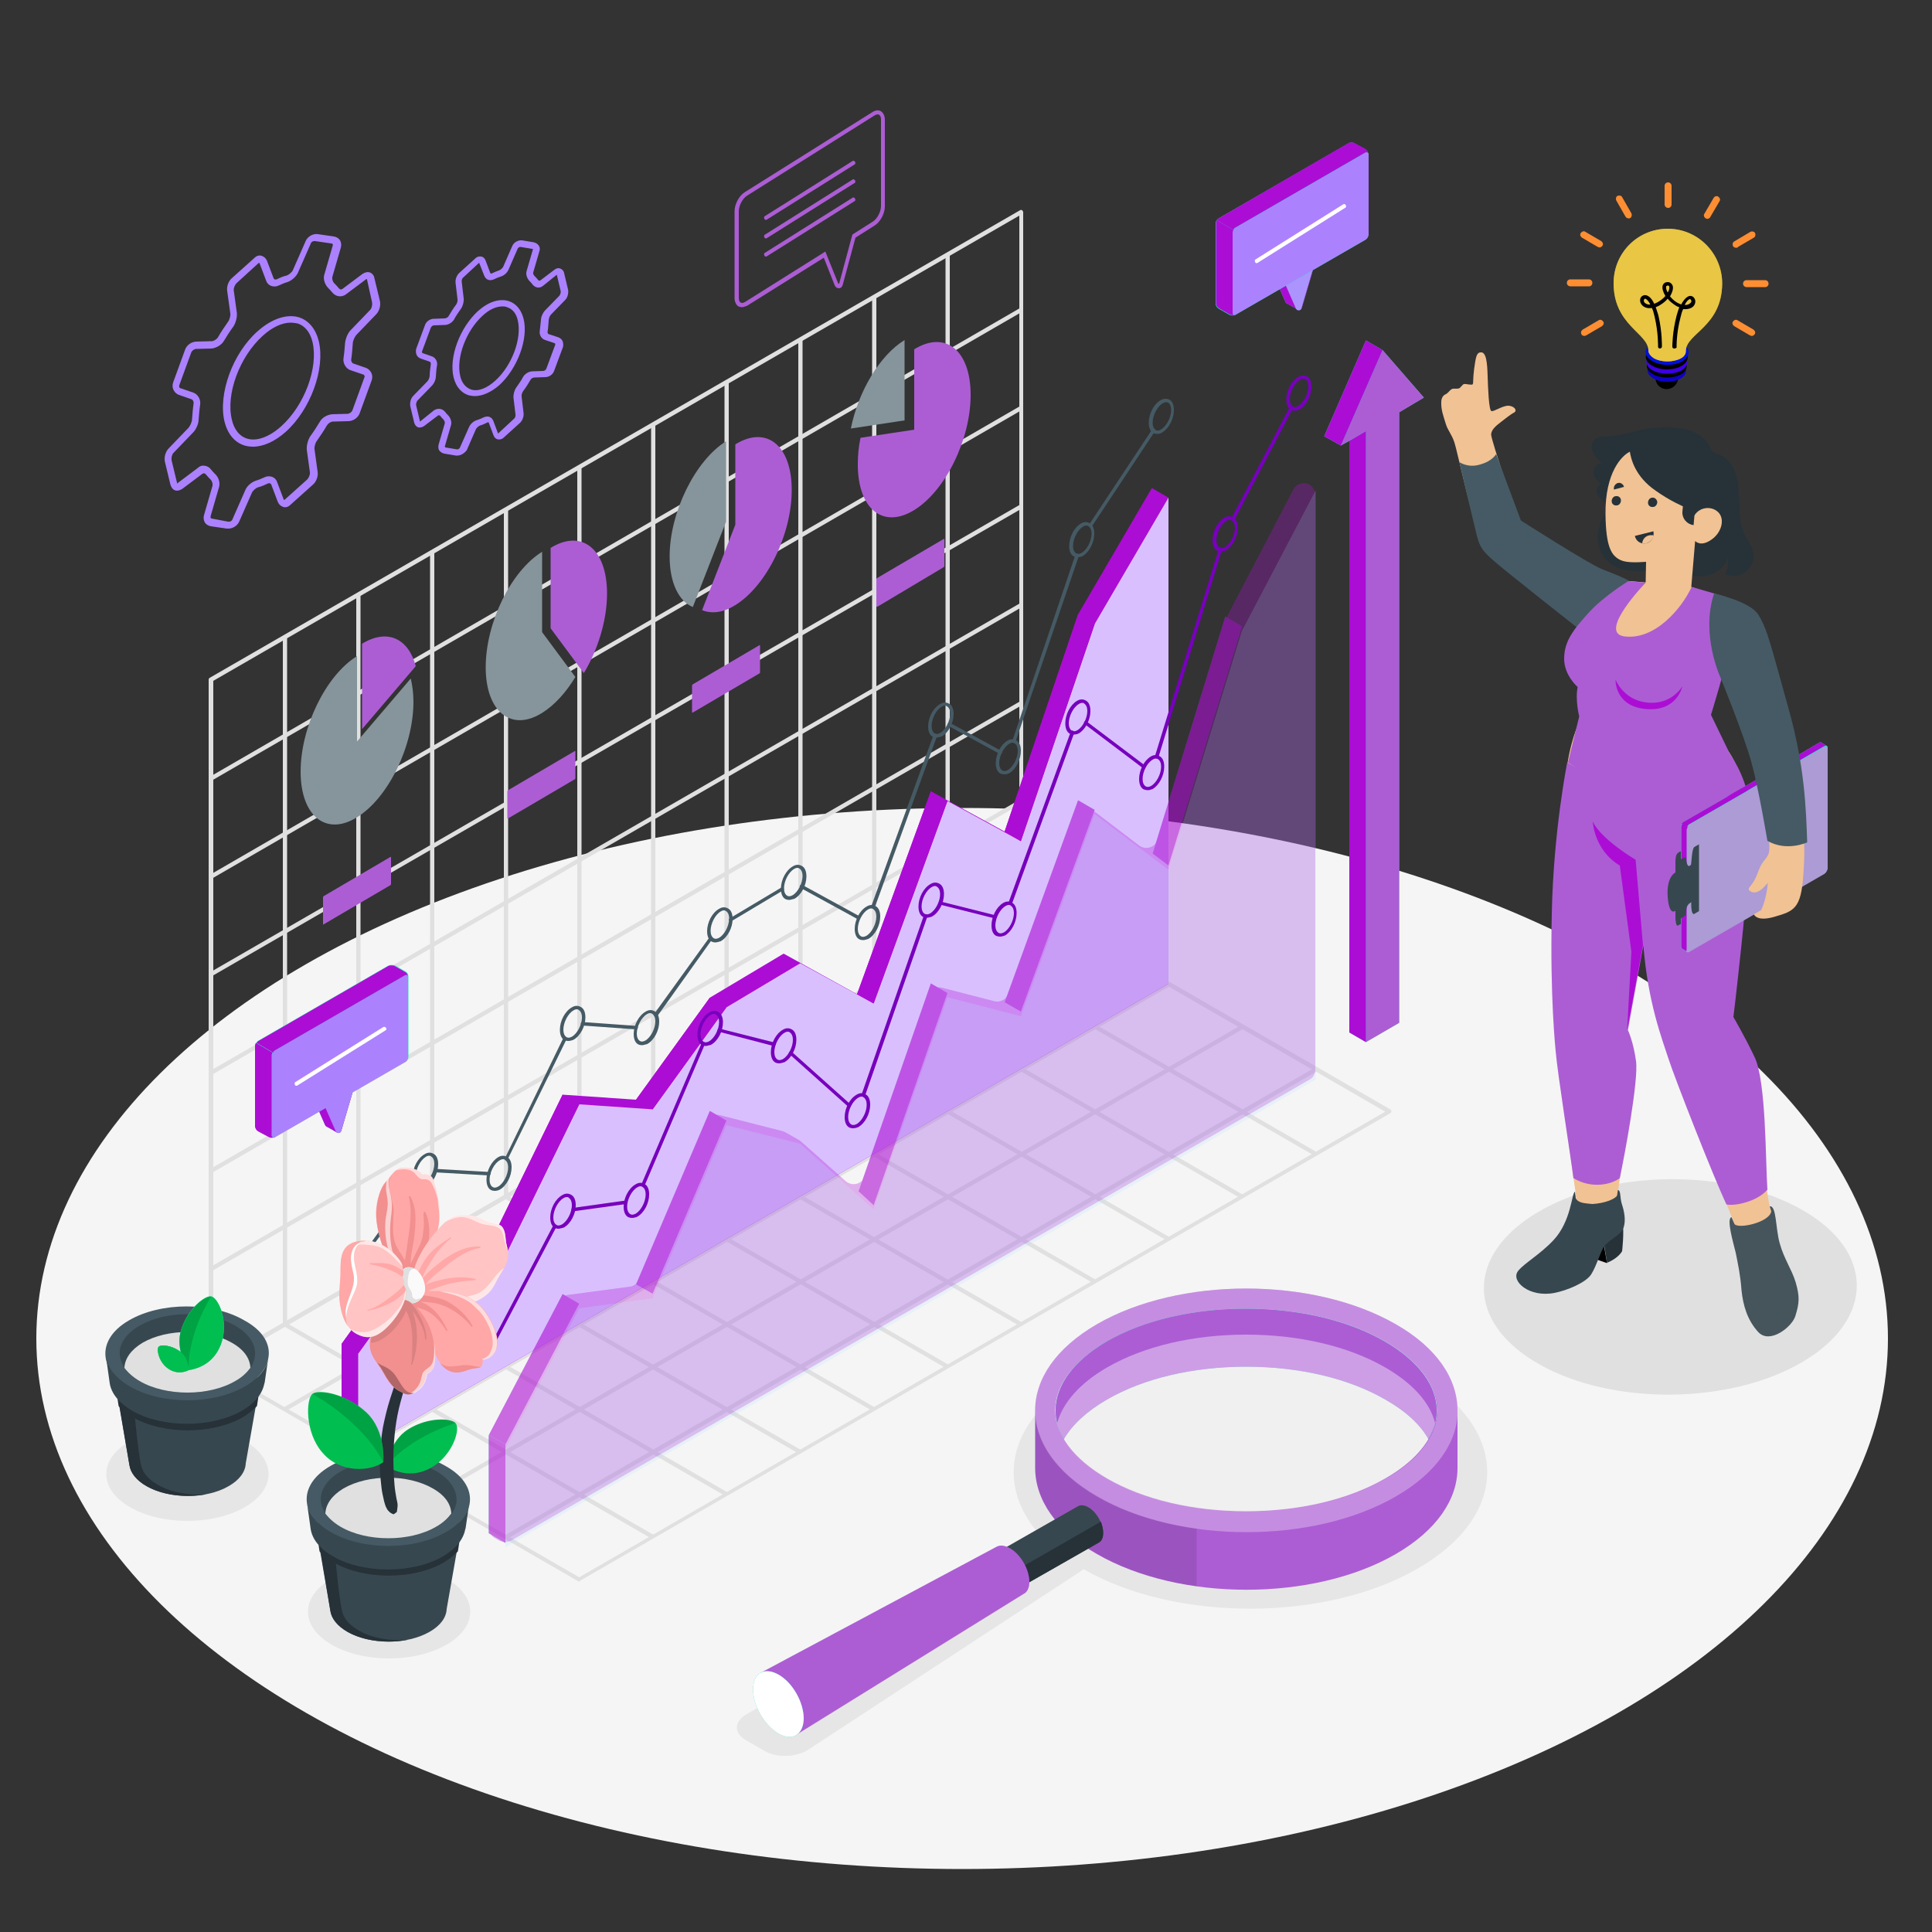 <?xml version="1.0" encoding="utf-8"?>
<!-- Generator: Adobe Illustrator 26.1.0, SVG Export Plug-In . SVG Version: 6.00 Build 0)  -->
<svg version="1.1" id="Layer_1" xmlns="http://www.w3.org/2000/svg" xmlns:xlink="http://www.w3.org/1999/xlink" x="0px" y="0px"
	 viewBox="0 0 500 500" style="enable-background:new 0 0 500 500;" xml:space="preserve">
<rect x="0" y="0" width="500" height="500" fill="#333333" stroke="none"/>
<style type="text/css">
	.st0{fill:#F5F5F5;}
	.st1{fill:#E6E6E6;}
	.st2{fill:#E0E0E0;}
	.st3{fill:#86949B;}
	.st4{fill:#AC5DD4;}
	.st5{fill:#AC0DD4;}
	.st6{fill:#DABFFF;}
	.st7{fill:#455A64;}
	.st8{fill:#7700BC;}
	.st9{opacity:0.6;}
	.st10{opacity:0.5;fill:#AC0DD4;enable-background:new    ;}
	.st11{opacity:0.3;fill:#ACD8FE;enable-background:new    ;}
	.st12{fill:#27DEBF;}
	.st13{opacity:0.3;fill:#27DEBF;enable-background:new    ;}
	.st14{fill:#37474F;}
	.st15{fill:#263238;}
	.st16{fill:#00BF50;}
	.st17{opacity:0.15;enable-background:new    ;}
	.st18{fill:#FFA8A7;}
	.st19{fill:#F28F8F;}
	.st20{opacity:0.6;fill:#FFFFFF;enable-background:new    ;}
	.st21{fill:#FFC4C3;}
	.st22{fill:#FAFAFA;}
	.st23{opacity:0.1;enable-background:new    ;}
	.st24{fill:#B16668;}
	.st25{fill:#FFFFFF;}
	.st26{opacity:0.3;fill:#FFFFFF;enable-background:new    ;}
	.st27{opacity:0.4;fill:#FFFFFF;enable-background:new    ;}
	.st28{opacity:0.1;fill:#AC5DD4;enable-background:new    ;}
	.st29{fill:#AC81FE;}
	.st30{fill:#AC94FE;}
	.st31{fill:#0F00C3;}
	.st32{fill:#3C00E1;}
	.st33{fill:#0011D9;}
	.st34{fill:#E9C644;}
	.st35{fill:#FF8E33;}
	.st36{fill:#F1C294;}
	.st37{fill:#46555C;}
	.st38{fill:#AC9BD4;}
</style>
<g id="Floor">
	<ellipse id="Floor_3_" class="st0" cx="249" cy="346.4" rx="239.6" ry="137.3"/>
</g>
<g id="Shadows">
	<ellipse id="Shadow_4_" class="st1" cx="48.5" cy="381.5" rx="21" ry="12.1"/>
	<ellipse id="Shadow_3_" class="st1" cx="100.7" cy="417.1" rx="21" ry="12.1"/>
	<path id="Shadow_2_" class="st1" d="M366.9,356c-23.9-13.8-62.7-13.8-86.6,0c-20.3,11.7-23.4,29.6-9.3,43.2
		c-0.8,0.2-1.6,0.5-2.3,0.9l-75.6,43.6c-3.2,1.9-3.2,4.9,0,6.7l4.7,2.7c3.2,1.9,8.3,1.7,11.4-0.3l70.4-46.1c0.3-0.2,0.6-0.4,0.8-0.6
		c23.9,13.7,62.6,13.6,86.4-0.1C390.9,392.2,390.9,369.8,366.9,356z"/>
	<path id="Shadow_1_" class="st2" d="M466.2,313c19,10.7,19.1,28.3,0.4,39.4c-18.7,11.1-49.3,11.4-68.2,0.7
		c-19-10.7-19.2-28.3-0.4-39.4C416.7,302.6,447.2,302.3,466.2,313z"/>
</g>
<g id="Grid_1_">
	<g id="Grid">
		<g>
			<g>
				
					<rect x="38.4" y="140.2" transform="matrix(0.866 -0.501 0.501 0.866 -49.028 98.76)" class="st2" width="242.1" height="1.1"/>
			</g>
			<g>
				
					<rect x="38.4" y="165.6" transform="matrix(0.866 -0.501 0.501 0.866 -61.757 102.152)" class="st2" width="242.1" height="1.1"/>
			</g>
			<g>
				
					<rect x="38.4" y="191" transform="matrix(0.866 -0.5 0.5 0.866 -74.442 105.456)" class="st2" width="242.1" height="1.1"/>
			</g>
			<g>
				
					<rect x="38.4" y="216.5" transform="matrix(0.866 -0.5 0.5 0.866 -87.15 108.866)" class="st2" width="242.1" height="1.1"/>
			</g>
			<g>
				
					<rect x="38.4" y="241.9" transform="matrix(0.866 -0.5 0.5 0.866 -99.868 112.27)" class="st2" width="242.1" height="1.1"/>
			</g>
			<g>
				
					<rect x="38.4" y="267.3" transform="matrix(0.866 -0.5 0.5 0.866 -112.583 115.68)" class="st2" width="242.1" height="1.1"/>
			</g>
			<g>
				<rect x="73.2" y="164.9" class="st2" width="1.1" height="177.9"/>
			</g>
			<g>
				<rect x="92.2" y="153.9" class="st2" width="1.1" height="177.9"/>
			</g>
			<g>
				<rect x="111.3" y="142.9" class="st2" width="1.1" height="177.9"/>
			</g>
			<g>
				<rect x="130.4" y="131.9" class="st2" width="1.1" height="177.9"/>
			</g>
			<g>
				<rect x="149.4" y="120.9" class="st2" width="1.1" height="177.9"/>
			</g>
			<g>
				<rect x="168.5" y="109.9" class="st2" width="1.1" height="177.9"/>
			</g>
			<g>
				<rect x="187.5" y="98.9" class="st2" width="1.1" height="177.9"/>
			</g>
			<g>
				<rect x="206.6" y="87.9" class="st2" width="1.1" height="177.9"/>
			</g>
			<g>
				<rect x="225.7" y="76.9" class="st2" width="1.1" height="177.9"/>
			</g>
			<g>
				<rect x="244.7" y="65.9" class="st2" width="1.1" height="177.9"/>
			</g>
			<g>
				<path class="st2" d="M54.6,354.3c-0.1,0-0.2,0-0.3-0.1c-0.2-0.1-0.3-0.3-0.3-0.5V175.9c0-0.2,0.1-0.4,0.3-0.5L264,54.4
					c0.2-0.1,0.4-0.1,0.5,0s0.3,0.3,0.3,0.5v177.8c0,0.2-0.1,0.4-0.3,0.5l-209.7,121C54.8,354.2,54.7,354.3,54.6,354.3z M55.2,176.2
					v176.6l208.6-120.4V55.8L55.2,176.2z"/>
			</g>
		</g>
		<g>
			<g>
				
					<rect x="57.4" y="303.6" transform="matrix(0.866 -0.5 0.5 0.866 -128.245 130.098)" class="st2" width="242.1" height="1.1"/>
			</g>
			<g>
				
					<rect x="76.5" y="314.7" transform="matrix(0.866 -0.5 0.5 0.866 -131.188 141.108)" class="st2" width="242.1" height="1.1"/>
			</g>
			<g>
				
					<rect x="95.5" y="325.7" transform="matrix(0.866 -0.5 0.5 0.866 -134.144 152.123)" class="st2" width="242.1" height="1.1"/>
			</g>
			<g>
				
					<rect x="114.6" y="336.7" transform="matrix(0.866 -0.5 0.5 0.866 -137.091 163.133)" class="st2" width="242.1" height="1.1"/>
			</g>
			<g>
				<rect x="120.8" y="315.2" transform="matrix(0.5 -0.866 0.866 0.5 -259.975 290.214)" class="st2" width="1.1" height="110"/>
			</g>
			<g>
				<rect x="139.9" y="304.2" transform="matrix(0.5 -0.866 0.866 0.5 -240.917 301.224)" class="st2" width="1.1" height="110"/>
			</g>
			<g>
				<rect x="158.9" y="293.2" transform="matrix(0.5 -0.866 0.866 0.5 -221.858 312.225)" class="st2" width="1.1" height="110"/>
			</g>
			<g>
				<rect x="178" y="282.2" transform="matrix(0.5 -0.866 0.866 0.5 -202.794 323.234)" class="st2" width="1.1" height="110"/>
			</g>
			<g>
				<rect x="197.1" y="271.2" transform="matrix(0.5 -0.866 0.866 0.5 -183.738 334.236)" class="st2" width="1.1" height="110"/>
			</g>
			<g>
				<rect x="216.1" y="260.2" transform="matrix(0.5 -0.866 0.866 0.5 -164.679 345.247)" class="st2" width="1.1" height="110"/>
			</g>
			<g>
				<rect x="235.2" y="249.2" transform="matrix(0.5 -0.866 0.866 0.5 -145.608 356.246)" class="st2" width="1.1" height="110"/>
			</g>
			<g>
				<rect x="254.3" y="238.2" transform="matrix(0.5 -0.866 0.866 0.5 -126.55 367.258)" class="st2" width="1.1" height="110"/>
			</g>
			<g>
				<rect x="273.3" y="227.2" transform="matrix(0.5 -0.866 0.866 0.5 -107.489 378.257)" class="st2" width="1.1" height="110"/>
			</g>
			<g>
				<rect x="292.4" y="216.2" transform="matrix(0.5 -0.866 0.866 0.5 -88.431 389.268)" class="st2" width="1.1" height="110"/>
			</g>
			<g>
				<path class="st2" d="M149.9,409.3c-0.1,0-0.2,0-0.3-0.1l-95.2-55c-0.2-0.1-0.3-0.3-0.3-0.5s0.1-0.4,0.3-0.5l209.7-121.1
					c0.2-0.1,0.4-0.1,0.5,0l95.2,55c0.2,0.1,0.3,0.3,0.3,0.5s-0.1,0.4-0.3,0.5l-209.7,121C150.1,409.2,150,409.3,149.9,409.3z
					 M55.7,353.8l94.2,54.4l208.6-120.5l-94.2-54.4L55.7,353.8z"/>
			</g>
		</g>
	</g>
</g>
<g id="Charts_1_">
	<g id="Charts">
		<g>
			<g id="XMLID_1149_">
				<g id="XMLID_1150_">
					<g id="XMLID_1152_">
						<path class="st3" d="M107,181.6c0,11.5-6.5,24.9-14.6,29.9c-8,5-14.6-0.3-14.6-11.8c0-11.5,6.5-24.9,14.6-29.9v22.1l13.9-16.3
							C106.7,177.3,107,179.3,107,181.6z"/>
					</g>
				</g>
			</g>
			<path id="XMLID_1153_" class="st4" d="M107.6,172.4c-1.9-7.2-7.4-9.8-13.9-5.8v22.1L107.6,172.4z"/>
		</g>
		<g>
			<g id="XMLID_1141_">
				<g id="XMLID_1142_">
					<g id="XMLID_1144_">
						<path class="st3" d="M140.3,163.6l8.6,11.6c-2.4,4-5.4,7.3-8.6,9.3c-8,5-14.6-0.3-14.6-11.8s6.5-24.9,14.6-29.9V163.6z"/>
					</g>
				</g>
			</g>
			<g>
				<path id="XMLID_1145_" class="st4" d="M151.1,174.2c3.6-6,6-13.6,6-20.6c0-11.5-6.5-16.8-14.6-11.8v20.8L151.1,174.2z"/>
			</g>
		</g>
		<g>
			<g id="XMLID_1132_">
				<g id="XMLID_1133_">
					<g id="XMLID_1134_">
						<path class="st3" d="M234.1,88v20.8l-13.9,2.1C222.1,101.4,227.6,92,234.1,88z"/>
					</g>
				</g>
			</g>
			<g>
				<path id="XMLID_1135_" class="st4" d="M222.7,113.3c-0.5,2.3-0.7,4.6-0.7,6.9c0,11.5,6.5,16.8,14.6,11.8
					c8.1-5,14.6-18.3,14.6-29.8s-6.5-16.8-14.6-11.8v20.8L222.7,113.3z"/>
			</g>
		</g>
		<g>
			<g id="XMLID_450_">
				<g id="XMLID_826_">
					<g id="XMLID_1124_">
						<path class="st3" d="M187.9,114.2v20.8l-8.6,22.1c-3.6-1.5-6-6.2-6-13.1C173.3,132.6,179.9,119.2,187.9,114.2z"/>
					</g>
				</g>
			</g>
			<g>
				<path id="XMLID_1125_" class="st4" d="M181.7,157.9c2.4,1,5.4,0.7,8.6-1.3c8.1-5,14.6-18.3,14.6-29.8s-6.5-16.8-14.6-11.8v20.8
					L181.7,157.9z"/>
			</g>
		</g>
		<g>
			<path id="XMLID_1151_" class="st4" d="M83.6,239.1v-6.8c0-0.2,0.1-0.4,0.2-0.4l17.2-10.1c0.1-0.1,0.2,0,0.2,0.1v6.8
				c0,0.2-0.1,0.4-0.2,0.4l-17.2,10.1C83.7,239.3,83.6,239.3,83.6,239.1z"/>
			<path class="st4" d="M131.3,211.7v-6.8c0-0.2,0.1-0.4,0.2-0.4l17.2-10.1c0.1-0.1,0.2,0,0.2,0.1v6.8c0,0.2-0.1,0.4-0.2,0.4
				l-17.2,10.1C131.4,211.9,131.3,211.8,131.3,211.7z"/>
			<path class="st4" d="M179.1,184.3v-6.8c0-0.2,0.1-0.4,0.2-0.4l17.2-10.1c0.1-0.1,0.2,0,0.2,0.1v6.8c0,0.2-0.1,0.4-0.2,0.4
				l-17.2,10.1C179.2,184.5,179.1,184.4,179.1,184.3z"/>
			<path id="XMLID_1148_" class="st4" d="M226.8,156.8V150c0-0.2,0.1-0.4,0.2-0.4l17.2-10.1c0.1-0.1,0.2,0,0.2,0.1v6.8
				c0,0.2-0.1,0.4-0.2,0.4L227.1,157C226.9,157.1,226.8,157,226.8,156.8z"/>
		</g>
	</g>
	<g id="Graph_3_">
		<g>
			<polygon class="st5" points="298.1,126.3 279,159 260,215.2 240.9,204.8 221.8,257.3 202.8,246.8 183.7,258.2 164.6,284.6 
				145.6,283.3 126.5,322.4 107.5,321.3 88.4,347.8 88.4,373.2 92.7,375.7 302.4,254.6 302.4,128.8 			"/>
			<polygon class="st6" points="92.7,350.3 111.8,323.8 130.8,324.9 149.9,285.8 168.9,287.1 188,260.7 207.1,249.3 226.1,259.7 
				245.2,207.3 264.2,217.7 283.3,161.5 302.4,128.8 302.4,254.6 92.7,375.7 			"/>
			<polygon class="st5" points="88.4,347.8 92.7,350.3 111.8,323.8 107.5,321.3 			"/>
			<polygon class="st5" points="145.6,283.3 149.9,285.8 130.8,324.9 126.5,322.4 			"/>
			<polygon class="st5" points="164.6,284.6 168.9,287.1 188,260.7 183.7,258.2 			"/>
			<polygon class="st5" points="240.9,204.8 245.2,207.3 226.1,259.7 221.8,257.3 			"/>
			<polygon class="st5" points="279,159 283.3,161.5 264.2,217.7 260,215.2 			"/>
		</g>
		<g>
			<g>
				<g>
					<path class="st7" d="M282.2,136.4c-0.1,0-0.2,0-0.2-0.1c-0.2-0.1-0.3-0.4-0.1-0.6l16.3-24.6c0.1-0.2,0.4-0.3,0.6-0.1
						c0.2,0.1,0.3,0.4,0.1,0.6l-16.3,24.6C282.5,136.4,282.4,136.4,282.2,136.4z"/>
				</g>
				<g>
					<path class="st7" d="M262.4,192.3c0,0-0.1,0-0.1,0c-0.2-0.1-0.4-0.3-0.3-0.6l16.3-48.1c0.1-0.2,0.3-0.4,0.6-0.3
						s0.4,0.3,0.3,0.6L262.8,192C262.8,192.1,262.6,192.3,262.4,192.3z"/>
				</g>
				<g>
					<path class="st7" d="M258.9,195.2c-0.1,0-0.1,0-0.2-0.1l-13.2-7.2c-0.2-0.1-0.3-0.4-0.2-0.6c0.1-0.2,0.4-0.3,0.6-0.2l13.2,7.2
						c0.2,0.1,0.3,0.4,0.2,0.6C259.2,195.1,259,195.2,258.9,195.2z"/>
				</g>
				<g>
					<path class="st7" d="M225.9,235.1c-0.1,0-0.1,0-0.1,0c-0.2-0.1-0.4-0.3-0.3-0.6l16.1-44.3c0.1-0.2,0.3-0.4,0.6-0.3
						c0.2,0.1,0.4,0.3,0.3,0.6l-16.1,44.3C226.2,235,226.1,235.1,225.9,235.1z"/>
				</g>
				<g>
					<path class="st7" d="M222.2,238c-0.1,0-0.1,0-0.2-0.1l-14.8-8.1c-0.2-0.1-0.3-0.4-0.2-0.6c0.1-0.2,0.4-0.3,0.6-0.2l14.8,8.1
						c0.2,0.1,0.3,0.4,0.2,0.6C222.5,237.9,222.4,238,222.2,238z"/>
				</g>
				<g>
					<path class="st7" d="M189.1,238.5c-0.1,0-0.3-0.1-0.4-0.2c-0.1-0.2-0.1-0.5,0.1-0.6l13.4-8c0.2-0.1,0.5-0.1,0.6,0.1
						c0.1,0.2,0.1,0.5-0.1,0.6l-13.4,8C189.2,238.5,189.2,238.5,189.1,238.5z"/>
				</g>
				<g>
					<path class="st7" d="M169.7,263.1c-0.1,0-0.2,0-0.3-0.1c-0.2-0.1-0.2-0.4-0.1-0.6l14.3-19.8c0.1-0.2,0.4-0.2,0.6-0.1
						s0.2,0.4,0.1,0.6L170.1,263C170,263.1,169.8,263.1,169.7,263.1z"/>
				</g>
				<g>
					<path class="st7" d="M164.6,266.4C164.6,266.4,164.6,266.4,164.6,266.4l-13.9-1c-0.2,0-0.4-0.2-0.4-0.5c0-0.2,0.2-0.4,0.5-0.4
						l13.9,1c0.2,0,0.4,0.2,0.4,0.5C165,266.2,164.8,266.4,164.6,266.4z"/>
				</g>
				<g>
					<path class="st7" d="M131.1,300.3c-0.1,0-0.1,0-0.2,0c-0.2-0.1-0.3-0.4-0.2-0.6l15.1-31.1c0.1-0.2,0.4-0.3,0.6-0.2
						s0.3,0.4,0.2,0.6L131.4,300C131.4,300.2,131.2,300.3,131.1,300.3z"/>
				</g>
				<g>
					<path class="st7" d="M126.5,304.2C126.5,304.2,126.5,304.2,126.5,304.2l-13.9-0.8c-0.2,0-0.4-0.2-0.4-0.5
						c0-0.2,0.2-0.4,0.5-0.4l13.9,0.8c0.2,0,0.4,0.2,0.4,0.5C126.9,304,126.7,304.2,126.5,304.2z"/>
				</g>
				<g>
					<path class="st7" d="M91,329.8c-0.1,0-0.2,0-0.3-0.1c-0.2-0.1-0.2-0.4-0.1-0.6l16.7-23.1c0.1-0.2,0.4-0.2,0.6-0.1
						c0.2,0.1,0.2,0.4,0.1,0.6l-16.7,23.1C91.2,329.7,91.1,329.8,91,329.8z"/>
				</g>
			</g>
			<g>
				<g>
					<path class="st7" d="M108.9,307.4c-0.3,0-0.7-0.1-0.9-0.2c-0.8-0.4-1.2-1.4-1.2-2.7c0-2.3,1.3-4.8,3.1-5.8
						c0.8-0.5,1.6-0.5,2.3-0.1c0.8,0.4,1.2,1.4,1.2,2.7c0,2.3-1.3,4.8-3.1,5.8C109.8,307.2,109.3,307.4,108.9,307.4z M111.1,299.1
						c-0.3,0-0.7,0.1-0.9,0.3c-1.4,0.8-2.6,3.1-2.6,5c0,0.9,0.3,1.6,0.8,1.9c0.5,0.3,1,0.1,1.4-0.1c1.4-0.8,2.6-3.1,2.6-5
						c0-0.9-0.3-1.6-0.8-1.9C111.5,299.2,111.3,299.1,111.1,299.1z"/>
				</g>
				<g>
					<path class="st7" d="M147,269.4c-0.3,0-0.7-0.1-0.9-0.2c-0.8-0.4-1.2-1.4-1.2-2.7c0-2.3,1.3-4.8,3.1-5.8
						c0.8-0.5,1.6-0.5,2.3-0.1c0.8,0.4,1.2,1.4,1.2,2.7c0,2.3-1.3,4.8-3.1,5.8C147.9,269.3,147.4,269.4,147,269.4z M149.3,261.2
						c-0.3,0-0.6,0.1-0.9,0.3c-1.4,0.8-2.6,3.1-2.6,5c0,0.9,0.3,1.6,0.8,1.9s1,0.1,1.4-0.1c1.4-0.8,2.6-3.1,2.6-5
						c0-0.9-0.3-1.6-0.8-1.9C149.6,261.2,149.4,261.2,149.3,261.2z"/>
				</g>
				<g>
					<path class="st7" d="M128,308.2c-0.3,0-0.7-0.1-0.9-0.2c-0.8-0.4-1.2-1.4-1.2-2.7c0-2.3,1.3-4.8,3-5.8c0.8-0.5,1.6-0.5,2.3-0.1
						c0.8,0.4,1.2,1.4,1.2,2.7c0,2.3-1.3,4.8-3.1,5.8C128.9,308.1,128.4,308.2,128,308.2z M130.2,300c-0.3,0-0.6,0.1-0.9,0.3
						c-1.4,0.8-2.6,3.1-2.6,5c0,0.9,0.3,1.6,0.8,1.9s1,0.1,1.4-0.1c1.4-0.8,2.6-3.1,2.6-5c0-0.9-0.3-1.6-0.8-1.9
						C130.6,300,130.4,300,130.2,300z"/>
				</g>
				<g>
					<path class="st7" d="M166.1,270.5c-0.3,0-0.7-0.1-0.9-0.2c-0.8-0.4-1.2-1.4-1.2-2.7c0-2.3,1.3-4.8,3.1-5.8
						c0.8-0.5,1.6-0.5,2.3-0.1c0.8,0.4,1.2,1.4,1.2,2.7c0,2.3-1.3,4.8-3.1,5.8C167,270.3,166.5,270.5,166.1,270.5z M168.3,262.2
						c-0.3,0-0.6,0.1-0.9,0.3c-1.4,0.8-2.6,3.1-2.6,5c0,0.9,0.3,1.6,0.8,1.9s1,0.1,1.4-0.1c1.4-0.8,2.6-3.1,2.6-5
						c0-0.9-0.3-1.6-0.8-1.9C168.7,262.3,168.5,262.2,168.3,262.2z"/>
				</g>
				<g>
					<path class="st7" d="M185.1,243.9c-0.3,0-0.7-0.1-0.9-0.2c-0.8-0.4-1.2-1.4-1.2-2.7c0-2.3,1.3-4.8,3.1-5.8
						c0.8-0.5,1.6-0.5,2.3-0.1c0.8,0.4,1.2,1.4,1.2,2.7c0,2.3-1.3,4.8-3.1,5.8C186,243.7,185.6,243.9,185.1,243.9z M187.4,235.6
						c-0.3,0-0.6,0.1-0.9,0.3c-1.4,0.8-2.6,3.1-2.6,5c0,0.9,0.3,1.6,0.8,1.9c0.5,0.3,1,0.1,1.4-0.1c1.4-0.8,2.6-3.1,2.6-5
						c0-0.9-0.3-1.6-0.8-1.9C187.7,235.7,187.6,235.6,187.4,235.6z"/>
				</g>
				<g>
					<path class="st7" d="M204.2,232.9c-0.3,0-0.7-0.1-0.9-0.2c-0.8-0.4-1.2-1.4-1.2-2.7c0-2.3,1.3-4.8,3.1-5.8
						c0.8-0.5,1.6-0.5,2.3-0.1c0.8,0.4,1.2,1.4,1.2,2.7c0,2.3-1.3,4.8-3.1,5.8C205.1,232.7,204.6,232.9,204.2,232.9z M206.4,224.6
						c-0.3,0-0.6,0.1-0.9,0.3c-1.4,0.8-2.6,3.1-2.6,5c0,0.9,0.3,1.6,0.8,1.9s1,0.1,1.4-0.1c1.4-0.8,2.6-3.1,2.6-5
						c0-0.9-0.3-1.6-0.8-1.9C206.8,224.7,206.6,224.6,206.4,224.6z"/>
				</g>
				<g>
					<path class="st7" d="M223.3,243.3c-0.3,0-0.7-0.1-0.9-0.2c-0.8-0.4-1.2-1.4-1.2-2.7c0-2.3,1.3-4.8,3.1-5.8
						c0.8-0.5,1.6-0.5,2.3-0.1c0.8,0.4,1.2,1.4,1.2,2.7c0,2.3-1.3,4.8-3.1,5.8C224.1,243.2,223.7,243.3,223.3,243.3z M225.5,235.1
						c-0.3,0-0.6,0.1-0.9,0.3c-1.4,0.8-2.6,3.1-2.6,5c0,0.9,0.3,1.6,0.8,1.9c0.5,0.3,1,0.1,1.4-0.1c1.4-0.8,2.6-3.1,2.6-5
						c0-0.9-0.3-1.6-0.8-1.9C225.9,235.1,225.7,235.1,225.5,235.1z"/>
				</g>
				<g>
					<path class="st7" d="M242.3,190.9c-0.3,0-0.7-0.1-0.9-0.2c-0.8-0.4-1.2-1.4-1.2-2.7c0-2.3,1.3-4.8,3.1-5.8
						c0.8-0.5,1.6-0.5,2.3-0.1c0.8,0.4,1.2,1.4,1.2,2.7c0,2.3-1.3,4.8-3.1,5.8C243.2,190.7,242.8,190.9,242.3,190.9z M244.6,182.6
						c-0.3,0-0.6,0.1-0.9,0.3c-1.4,0.8-2.6,3.1-2.6,5c0,0.9,0.3,1.6,0.8,1.9c0.5,0.3,1,0.1,1.4-0.1c1.4-0.8,2.6-3.1,2.6-5
						c0-0.9-0.3-1.6-0.8-1.9C244.9,182.7,244.8,182.6,244.6,182.6z"/>
				</g>
				<g>
					<path class="st7" d="M259.9,200.4c-0.3,0-0.7-0.1-1-0.2c-0.8-0.4-1.2-1.4-1.2-2.7c0-2.3,1.3-4.8,3-5.8c0.8-0.5,1.6-0.5,2.3-0.1
						c0.8,0.4,1.2,1.4,1.2,2.7c0,2.3-1.3,4.8-3,5.8C260.8,200.3,260.3,200.4,259.9,200.4z M262.1,192.2c-0.3,0-0.6,0.1-0.9,0.3
						c-1.4,0.8-2.6,3.1-2.6,5c0,0.9,0.3,1.6,0.8,1.9c0.5,0.3,1,0.1,1.4-0.1c1.4-0.8,2.6-3.1,2.6-5c0-0.9-0.3-1.6-0.8-1.9
						C262.5,192.3,262.3,192.2,262.1,192.2z"/>
				</g>
				<g>
					<path class="st7" d="M278.9,144.2c-0.3,0-0.7-0.1-1-0.2c-0.8-0.4-1.2-1.4-1.2-2.7c0-2.3,1.3-4.8,3-5.8c0.8-0.5,1.6-0.5,2.3-0.1
						c0.8,0.4,1.2,1.4,1.2,2.7c0,2.3-1.3,4.8-3,5.8C279.8,144.1,279.4,144.2,278.9,144.2z M281.2,136c-0.3,0-0.6,0.1-0.9,0.3
						c-1.4,0.8-2.6,3.1-2.6,5c0,0.9,0.3,1.6,0.8,1.9s1,0.1,1.4-0.1c1.4-0.8,2.6-3.1,2.6-5c0-0.9-0.3-1.6-0.8-1.9
						C281.5,136.1,281.4,136,281.2,136z"/>
				</g>
				<g>
					<path class="st7" d="M299.5,112.3c-0.3,0-0.7-0.1-1-0.2c-0.8-0.4-1.2-1.4-1.2-2.7c0-2.3,1.3-4.8,3-5.8c0.8-0.5,1.6-0.5,2.3-0.2
						c0.8,0.4,1.2,1.4,1.2,2.7c0,2.3-1.3,4.8-3,5.8C300.4,112.2,299.9,112.3,299.5,112.3z M301.8,104.1c-0.3,0-0.6,0.1-0.9,0.3
						c-1.4,0.8-2.6,3.1-2.6,5c0,0.9,0.3,1.6,0.8,1.9c0.5,0.3,1,0.1,1.4-0.2c1.4-0.8,2.6-3.1,2.6-5c0-0.9-0.3-1.6-0.8-1.9
						C302.1,104.1,301.9,104.1,301.8,104.1z"/>
				</g>
			</g>
		</g>
	</g>
	<g id="Graph_2_">
		<g>
			<g>
				<g>
					<path class="st8" d="M319.1,134.8c-0.1,0-0.1,0-0.2-0.1c-0.2-0.1-0.3-0.4-0.2-0.6l15.1-28.8c0.1-0.2,0.4-0.3,0.6-0.2
						c0.2,0.1,0.3,0.4,0.2,0.6l-15.1,28.8C319.5,134.7,319.3,134.8,319.1,134.8z"/>
				</g>
				<g>
					<path class="st8" d="M299.3,196.3c0,0-0.1,0-0.1,0c-0.2-0.1-0.4-0.3-0.3-0.6l16.5-53.6c0.1-0.2,0.3-0.4,0.5-0.3
						c0.2,0.1,0.4,0.3,0.3,0.6L299.8,196C299.7,196.2,299.5,196.3,299.3,196.3z"/>
				</g>
				<g>
					<path class="st8" d="M296.1,198.9c-0.1,0-0.2,0-0.3-0.1l-15.1-11.4c-0.2-0.1-0.2-0.4-0.1-0.6c0.1-0.2,0.4-0.2,0.6-0.1
						l15.1,11.4c0.2,0.1,0.2,0.4,0.1,0.6C296.3,198.8,296.2,198.9,296.1,198.9z"/>
				</g>
				<g>
					<path class="st8" d="M261.4,234.2c0,0-0.1,0-0.1,0c-0.2-0.1-0.4-0.3-0.3-0.6l16.1-44.2c0.1-0.2,0.3-0.4,0.6-0.3
						c0.2,0.1,0.4,0.3,0.3,0.6l-16.1,44.2C261.8,234.1,261.6,234.2,261.4,234.2z"/>
				</g>
				<g>
					<path class="st8" d="M257.6,237.7c0,0-0.1,0-0.1,0l-14.3-3.6c-0.2-0.1-0.4-0.3-0.3-0.5c0.1-0.2,0.3-0.4,0.5-0.3l14.3,3.6
						c0.2,0.1,0.4,0.3,0.3,0.5C257.9,237.5,257.8,237.7,257.6,237.7z"/>
				</g>
				<g>
					<path class="st8" d="M223.4,283.8c-0.1,0-0.1,0-0.1,0c-0.2-0.1-0.4-0.3-0.3-0.6l16.1-46.3c0.1-0.2,0.3-0.4,0.6-0.3
						s0.4,0.3,0.3,0.6l-16.1,46.3C223.7,283.7,223.6,283.8,223.4,283.8z"/>
				</g>
				<g>
					<path class="st8" d="M219.8,286.5c-0.1,0-0.2,0-0.3-0.1l-15.2-13.6c-0.2-0.2-0.2-0.4,0-0.6s0.4-0.2,0.6,0l15.2,13.6
						c0.2,0.2,0.2,0.4,0,0.6C220,286.4,219.9,286.5,219.8,286.5z"/>
				</g>
				<g>
					<path class="st8" d="M200.3,270.7c0,0-0.1,0-0.1,0L186,267c-0.2-0.1-0.4-0.3-0.3-0.5c0.1-0.2,0.3-0.4,0.5-0.3l14.2,3.6
						c0.2,0.1,0.4,0.3,0.3,0.5C200.7,270.5,200.5,270.7,200.3,270.7z"/>
				</g>
				<g>
					<path class="st8" d="M166.4,307.1c-0.1,0-0.1,0-0.2,0c-0.2-0.1-0.3-0.4-0.2-0.6l15.6-36.6c0.1-0.2,0.4-0.3,0.6-0.2
						c0.2,0.1,0.3,0.4,0.2,0.6l-15.6,36.6C166.8,307,166.6,307.1,166.4,307.1z"/>
				</g>
				<g>
					<path class="st8" d="M148.3,313.5c-0.2,0-0.4-0.2-0.4-0.4c0-0.2,0.1-0.5,0.4-0.5l13.6-1.9c0.2,0,0.5,0.1,0.5,0.4
						c0,0.2-0.1,0.5-0.4,0.5L148.3,313.5C148.3,313.5,148.3,313.5,148.3,313.5z"/>
				</g>
				<g>
					<path class="st8" d="M126.5,350.3c-0.1,0-0.1,0-0.2,0c-0.2-0.1-0.3-0.4-0.2-0.6l17.1-32.6c0.1-0.2,0.4-0.3,0.6-0.2
						c0.2,0.1,0.3,0.4,0.2,0.6L126.9,350C126.8,350.2,126.7,350.3,126.5,350.3z"/>
				</g>
			</g>
			<g>
				<g>
					<path class="st8" d="M144.5,318c-0.3,0-0.7-0.1-0.9-0.2c-0.8-0.4-1.2-1.4-1.2-2.7c0-2.3,1.3-4.8,3.1-5.8
						c0.8-0.5,1.6-0.5,2.3-0.1c0.8,0.4,1.2,1.4,1.2,2.7c0,2.3-1.3,4.8-3.1,5.8C145.4,317.8,144.9,318,144.5,318z M146.7,309.8
						c-0.3,0-0.6,0.1-0.9,0.3c-1.4,0.8-2.6,3.1-2.6,5c0,0.9,0.3,1.6,0.8,1.9s1,0.1,1.4-0.1c1.4-0.8,2.6-3.1,2.6-5
						c0-0.9-0.3-1.6-0.8-1.9C147.1,309.8,146.9,309.8,146.7,309.8z"/>
				</g>
				<g>
					<path class="st8" d="M182.6,270.7c-0.3,0-0.7-0.1-0.9-0.2c-0.8-0.4-1.2-1.4-1.2-2.7c0-2.3,1.3-4.8,3.1-5.8
						c0.8-0.5,1.6-0.5,2.3-0.1c0.8,0.4,1.2,1.4,1.2,2.7c0,2.3-1.3,4.8-3.1,5.8C183.5,270.5,183,270.7,182.6,270.7z M184.8,262.4
						c-0.3,0-0.6,0.1-0.9,0.3c-1.4,0.8-2.6,3.1-2.6,5c0,0.9,0.3,1.6,0.8,1.9c0.5,0.3,1,0.1,1.4-0.1c1.4-0.8,2.6-3.1,2.6-5
						c0-0.9-0.3-1.6-0.8-1.9C185.2,262.5,185,262.4,184.8,262.4z"/>
				</g>
				<g>
					<path class="st8" d="M163.5,315.2c-0.3,0-0.7-0.1-0.9-0.2c-0.8-0.4-1.2-1.4-1.2-2.7c0-2.3,1.3-4.8,3.1-5.8
						c0.8-0.5,1.6-0.5,2.3-0.1c0.8,0.4,1.2,1.4,1.2,2.7c0,2.3-1.3,4.8-3.1,5.8C164.4,315.1,163.9,315.2,163.5,315.2z M165.8,307
						c-0.3,0-0.6,0.1-0.9,0.3c-1.4,0.8-2.6,3.1-2.6,5c0,0.9,0.3,1.6,0.8,1.9c0.5,0.3,1,0.1,1.4-0.1c1.4-0.8,2.6-3.1,2.6-5
						c0-0.9-0.3-1.6-0.8-1.9C166.1,307,165.9,307,165.8,307z"/>
				</g>
				<g>
					<path class="st8" d="M201.6,275.2c-0.3,0-0.7-0.1-0.9-0.2c-0.8-0.4-1.2-1.4-1.2-2.7c0-2.3,1.3-4.8,3.1-5.8
						c0.8-0.5,1.6-0.5,2.3-0.1c0.8,0.4,1.2,1.4,1.2,2.7c0,2.3-1.3,4.8-3.1,5.8C202.5,275,202.1,275.2,201.6,275.2z M203.9,267
						c-0.3,0-0.6,0.1-0.9,0.3c-1.4,0.8-2.6,3.1-2.6,5c0,0.9,0.3,1.6,0.8,1.9s1,0.1,1.4-0.1c1.4-0.8,2.6-3.1,2.6-5
						c0-0.9-0.3-1.6-0.8-1.9C204.2,267,204.1,267,203.9,267z"/>
				</g>
				<g>
					<path class="st8" d="M220.7,292c-0.3,0-0.7-0.1-0.9-0.2c-0.8-0.4-1.2-1.4-1.2-2.7c0-2.3,1.3-4.8,3.1-5.8
						c0.8-0.5,1.6-0.5,2.3-0.1c0.8,0.4,1.2,1.4,1.2,2.7c0,2.3-1.3,4.8-3.1,5.8C221.6,291.9,221.1,292,220.7,292z M223,283.8
						c-0.3,0-0.6,0.1-0.9,0.3c-1.4,0.8-2.6,3.1-2.6,5c0,0.9,0.3,1.6,0.8,1.9c0.5,0.3,1,0.1,1.4-0.1c1.4-0.8,2.6-3.1,2.6-5
						c0-0.9-0.3-1.6-0.8-1.9C223.3,283.8,223.1,283.8,223,283.8z"/>
				</g>
				<g>
					<path class="st8" d="M239.8,237.5c-0.3,0-0.7-0.1-0.9-0.2c-0.8-0.4-1.2-1.4-1.2-2.7c0-2.3,1.3-4.8,3.1-5.8
						c0.8-0.5,1.6-0.5,2.3-0.1c0.8,0.4,1.2,1.4,1.2,2.7c0,2.3-1.3,4.8-3.1,5.8C240.7,237.4,240.2,237.5,239.8,237.5z M242,229.3
						c-0.3,0-0.6,0.1-0.9,0.3c-1.4,0.8-2.6,3.1-2.6,5c0,0.9,0.3,1.6,0.8,1.9c0.5,0.3,1,0.1,1.4-0.1c1.4-0.8,2.6-3.1,2.6-5
						c0-0.9-0.3-1.6-0.8-1.9C242.4,229.4,242.2,229.3,242,229.3z"/>
				</g>
				<g>
					<path class="st8" d="M258.8,242.4c-0.3,0-0.7-0.1-1-0.2c-0.8-0.4-1.2-1.4-1.2-2.7c0-2.3,1.3-4.8,3-5.8c0.8-0.5,1.6-0.5,2.3-0.1
						c0.8,0.4,1.2,1.4,1.2,2.7c0,2.3-1.3,4.8-3,5.8C259.7,242.2,259.3,242.4,258.8,242.4z M261.1,234.2c-0.3,0-0.6,0.1-0.9,0.3
						c-1.4,0.8-2.6,3.1-2.6,5c0,0.9,0.3,1.6,0.8,1.9s1,0.1,1.4-0.1c1.4-0.8,2.6-3.1,2.6-5c0-0.9-0.3-1.6-0.8-1.9
						C261.4,234.2,261.2,234.2,261.1,234.2z"/>
				</g>
				<g>
					<path class="st8" d="M277.9,190.1c-0.3,0-0.7-0.1-1-0.2c-0.8-0.4-1.2-1.4-1.2-2.7c0-2.3,1.3-4.8,3-5.8c0.8-0.5,1.6-0.5,2.3-0.1
						c0.8,0.4,1.2,1.4,1.2,2.7c0,2.3-1.3,4.8-3,5.8C278.8,190,278.3,190.1,277.9,190.1z M280.1,181.9c-0.3,0-0.6,0.1-0.9,0.3
						c-1.4,0.8-2.6,3.1-2.6,5c0,0.9,0.3,1.6,0.8,1.9s1,0.1,1.4-0.1c1.4-0.8,2.6-3.1,2.6-5c0-0.9-0.3-1.6-0.8-1.9
						C280.5,181.9,280.3,181.9,280.1,181.9z"/>
				</g>
				<g>
					<path class="st8" d="M297,204.5c-0.3,0-0.7-0.1-1-0.2c-0.8-0.4-1.2-1.4-1.2-2.7c0-2.3,1.3-4.8,3-5.8c0.8-0.5,1.6-0.5,2.3-0.1
						c0.8,0.4,1.2,1.4,1.2,2.7c0,2.3-1.3,4.8-3,5.8C297.8,204.4,297.4,204.5,297,204.5z M299.2,196.3c-0.3,0-0.6,0.1-0.9,0.3
						c-1.4,0.8-2.6,3.1-2.6,5c0,0.9,0.3,1.6,0.8,1.9s1,0.1,1.4-0.1c1.4-0.8,2.6-3.1,2.6-5c0-0.9-0.3-1.6-0.8-1.9
						C299.5,196.3,299.4,196.3,299.2,196.3z"/>
				</g>
				<g>
					<path class="st8" d="M316,142.7c-0.3,0-0.7-0.1-1-0.2c-0.8-0.4-1.2-1.4-1.2-2.7c0-2.3,1.3-4.8,3-5.8c0.8-0.5,1.6-0.5,2.3-0.1
						c0.8,0.4,1.2,1.4,1.2,2.7c0,2.3-1.3,4.8-3,5.8C316.9,142.6,316.4,142.7,316,142.7z M318.3,134.5c-0.3,0-0.6,0.1-0.9,0.3
						c-1.4,0.8-2.6,3.1-2.6,5c0,0.9,0.3,1.6,0.8,1.9s1,0.1,1.4-0.1c1.4-0.8,2.6-3.1,2.6-5c0-0.9-0.3-1.6-0.8-1.9
						C318.6,134.5,318.4,134.5,318.3,134.5z"/>
				</g>
				<g>
					<path class="st8" d="M335.1,106.3c-0.3,0-0.7-0.1-1-0.2c-0.8-0.4-1.2-1.4-1.2-2.7c0-2.3,1.3-4.8,3-5.8c0.8-0.5,1.6-0.5,2.3-0.2
						c0.8,0.4,1.2,1.4,1.2,2.7c0,2.3-1.3,4.8-3,5.8C336,106.1,335.5,106.3,335.1,106.3z M337.3,98c-0.3,0-0.6,0.1-0.9,0.3
						c-1.4,0.8-2.6,3.1-2.6,5c0,0.9,0.3,1.6,0.8,1.9c0.5,0.3,1,0.1,1.4-0.2c1.4-0.8,2.6-3.1,2.6-5c0-0.9-0.3-1.6-0.8-1.9
						C337.7,98.1,337.5,98,337.3,98z"/>
				</g>
			</g>
		</g>
		<g class="st9">
			<path class="st10" d="M334.7,126.7L317.3,160c-0.1,0.2-0.2,0.3-0.2,0.5l-17.5,56.8c-0.6,2-3.1,2.8-4.8,1.5l-11.3-8.6
				c-0.1-0.1-0.2-0.1-0.3-0.2l-1-0.6c-1.6-0.9-3.8-0.2-4.4,1.6l-16.9,46.2c-0.5,1.5-2.1,2.3-3.6,1.9l-13.6-3.5
				c-1.5-0.4-3.1,0.5-3.6,2l-16.3,46.8c-0.7,2.1-3.3,2.7-4.9,1.3l-11.5-10.2c-0.2-0.1-0.3-0.3-0.5-0.4l-3.7-2.1
				c-0.2-0.1-0.5-0.2-0.8-0.3l-16.1-4.1c-1.5-0.4-3,0.4-3.6,1.8l-17.4,40.8c-0.4,1-1.3,1.7-2.4,1.8l-15.8,2.1
				c-1,0.1-1.8,0.7-2.3,1.6l-18,34.4c-0.2,0.4-0.3,0.9-0.3,1.4v22.9c0,1.1,0.6,2.1,1.5,2.6l1.2,0.7c0.9,0.5,2.1,0.5,3.1,0
				l206.6-119.3c1-0.5,1.5-1.6,1.5-2.6V128.1c0-1.1-0.6-2.1-1.5-2.7l0,0C337.5,124.6,335.5,125.1,334.7,126.7z"/>
			<polygon class="st11" points="130.8,375 149.9,338.6 168.9,336 188,291.2 207.1,296 226.1,313 245.2,258.1 264.2,263 
				283.3,210.7 302.4,225.1 321.4,163.3 340.5,126.9 340.5,279.4 130.8,400.4 			"/>
			<polygon class="st12" points="126.5,371.4 130.8,373.8 130.8,399.3 126.5,396.8 			"/>
			<polygon class="st5" points="126.5,371.4 130.8,373.8 130.8,399.3 126.5,396.8 			"/>
			<polygon class="st13" points="164.6,332.4 168.9,334.8 188,290 183.7,287.5 			"/>
			<polygon class="st5" points="164.6,332.4 168.9,334.8 188,290 183.7,287.5 			"/>
			<polygon class="st13" points="145.6,334.9 149.9,337.4 130.8,373.8 126.5,371.4 			"/>
			<polygon class="st5" points="145.6,334.9 149.9,337.4 130.8,373.8 126.5,371.4 			"/>
			<polygon class="st13" points="245.2,257 240.9,254.5 222.2,308.3 226.1,311.9 			"/>
			<polygon class="st5" points="245.2,257 240.9,254.5 222.2,308.3 226.1,311.9 			"/>
			<polygon class="st13" points="260,259.4 264.2,261.8 283.3,209.6 279,207.1 			"/>
			<polygon class="st5" points="260,259.4 264.2,261.8 283.3,209.6 279,207.1 			"/>
			<polygon class="st13" points="321.4,162.1 317.1,159.6 298.3,220.9 302.4,224 			"/>
			<polygon class="st5" points="321.4,162.1 317.1,159.6 298.3,220.9 302.4,224 			"/>
		</g>
	</g>
</g>
<g id="Arrow_1_">
	<g id="Arrow_2_">
		<polygon class="st12" points="357.8,90.6 353.5,88.1 342.7,112.9 347,115.3 349.2,114.1 349.2,267.2 353.5,269.7 362.1,264.7 
			362.1,106.7 368.5,102.9 		"/>
		<polygon class="st4" points="368.5,102.9 357.8,90.6 347,115.3 353.5,111.6 353.5,269.7 362.1,264.7 362.1,106.7 		"/>
		<polygon class="st5" points="342.7,112.9 347,115.3 357.8,90.6 353.5,88.1 		"/>
		<polygon class="st5" points="349.2,267.2 353.5,269.7 353.5,111.6 349.2,114.1 		"/>
	</g>
</g>
<g id="Plants">
	<g id="Pot">
		<g id="Pot_1_">
			<path id="XMLID_511_" class="st14" d="M67.5,356.5l-37.9,0l3.9,22.7h0c0.3,2,1.8,3.9,4.4,5.4c5.9,3.4,15.5,3.4,21.3,0
				c2.8-1.6,4.3-3.7,4.4-5.9L67.5,356.5z"/>
			<path id="XMLID_510_" class="st15" d="M63.4,360.5c-8.2,4.8-21.6,4.8-29.8,0c-1.6-1-3-2-3.9-3.2l1,6.6c0.9,1,2.2,2,3.7,2.9
				c7.8,4.5,20.5,4.5,28.4,0c1.5-0.9,2.7-1.9,3.7-2.9l1-6.5C66.4,358.4,65.1,359.5,63.4,360.5z"/>
			<path id="XMLID_507_" class="st15" d="M33.5,379.2L33.5,379.2c0.3,2,1.8,3.9,4.4,5.4c4.2,2.4,10.3,3.1,15.6,2.1
				c-9.5,0.7-16-3.4-16.9-7.2c-1-3.8-2.2-18.3-2.2-18.3l1-4.2l-0.3-0.4h-5.4L33.5,379.2z"/>
			<path id="XMLID_501_" class="st7" d="M69.4,351.7c-0.2,1-0.6,2-1.3,3c-1,1.5-2.6,3-4.8,4.2c-8.2,4.8-21.6,4.8-29.8,0
				c-2.1-1.2-3.7-2.7-4.8-4.2c-0.6-1-1.1-1.9-1.3-3h0c-0.7-3.6,1.3-7.3,6-10c8.2-4.8,21.6-4.8,29.8,0
				C68.2,344.4,70.2,348.1,69.4,351.7z"/>
			<path id="XMLID_500_" class="st14" d="M68.2,354.6c-1,1.5-2.6,3-4.8,4.2c-8.2,4.8-21.6,4.8-29.8,0c-2.1-1.2-3.7-2.7-4.8-4.2
				c-0.6-1-1.1-1.9-1.3-3h0l0.9,6.4c0.4,2.6,2.4,5.1,5.8,7.1c7.8,4.5,20.5,4.5,28.4,0c3.4-2,5.3-4.4,5.8-7l0.1-0.3l0.9-6.2
				C69.2,352.7,68.8,353.7,68.2,354.6z"/>
			<path id="XMLID_499_" class="st14" d="M60.9,343.1c-6.9-4-18-4-24.8,0c-3.9,2.2-5.6,5.3-5,8.2c0.4,2.2,2.1,4.4,5,6.1
				c6.8,4,18,4,24.8,0c3-1.7,4.7-3.9,5-6.1C66.5,348.4,64.8,345.4,60.9,343.1z"/>
			<path id="XMLID_495_" class="st2" d="M32.2,354c0.9,1.2,2.2,2.4,3.9,3.4c6.8,4,18,4,24.8,0c1.8-1,3-2.2,3.9-3.4
				c-0.1-2.4-1.6-4.7-4.8-6.5c-6.4-3.7-16.7-3.7-23.1,0C33.9,349.3,32.3,351.6,32.2,354z"/>
		</g>
		<g id="Flower_7_">
			<g id="XMLID_485_">
				<path id="XMLID_493_" class="st12" d="M48.8,354.6c0,0-3.6-5.2-1.9-10.5c1.7-5.4,6.1-8.8,7.7-8.6c1.6,0.2,4.2,5.2,3.1,10.6
					C56.5,351.6,52.7,354,48.8,354.6z"/>
				<path id="XMLID_491_" class="st16" d="M48.8,354.6c0,0-3.6-5.2-1.9-10.5c1.7-5.4,6.1-8.8,7.7-8.6c1.6,0.2,4.2,5.2,3.1,10.6
					C56.5,351.6,52.7,354,48.8,354.6z"/>
				<path id="XMLID_490_" class="st17" d="M48.8,354.6c-0.2-9.7,5.8-19,5.8-19c-1.6-0.2-6,3.2-7.7,8.6
					C45.2,349.3,48.6,354.4,48.8,354.6z"/>
			</g>
		</g>
		<g id="Flower_6_">
			<g id="XMLID_462_">
				<path id="XMLID_514_" class="st16" d="M48.8,354.6c0,0,0-3.1-2.2-4.8c-2.2-1.7-4.9-1.8-5.5-1.3s-0.2,3.3,1.7,5.1
					S47,355.5,48.8,354.6z"/>
				<path id="XMLID_475_" class="st16" d="M48.8,354.6c0,0,0-3.1-2.2-4.8c-2.2-1.7-4.9-1.8-5.5-1.3s-0.2,3.3,1.7,5.1
					S47,355.5,48.8,354.6z"/>
				<path id="XMLID_472_" class="st16" d="M48.8,354.6c-2.6-4-7.7-6.1-7.7-6.1c0.6-0.5,3.3-0.4,5.5,1.3
					C48.8,351.5,48.8,354.5,48.8,354.6z"/>
			</g>
		</g>
	</g>
	<g id="Pot_with_flowerr">
		<g id="Pot_6_">
			<path id="XMLID_983_" class="st14" d="M119.5,394.2l-37.9,0l3.9,22.7h0c0.3,2,1.8,3.9,4.4,5.4c5.9,3.4,15.4,3.4,21.3,0
				c2.8-1.6,4.3-3.7,4.4-5.9L119.5,394.2z"/>
			<path id="XMLID_982_" class="st15" d="M115.4,398.1c-8.2,4.8-21.6,4.8-29.8,0c-1.6-1-3-2-3.9-3.2l1,6.6c0.9,1,2.2,2,3.7,2.9
				c7.8,4.5,20.6,4.5,28.4,0c1.5-0.9,2.7-1.9,3.7-2.9l1-6.5C118.4,396.1,117.1,397.2,115.4,398.1z"/>
			<path id="XMLID_981_" class="st15" d="M85.5,416.9L85.5,416.9c0.3,2,1.8,3.9,4.4,5.4c4.2,2.4,10.3,3.1,15.6,2.1
				c-9.5,0.7-16-3.4-16.9-7.2c-1-3.8-2.2-18.3-2.2-18.3l1.1-4.2l-0.3-0.4h-5.4L85.5,416.9z"/>
			<path id="XMLID_980_" class="st7" d="M121.5,389.4c-0.2,1-0.6,2-1.3,3c-1,1.5-2.6,3-4.8,4.2c-8.2,4.8-21.6,4.8-29.8,0
				c-2.2-1.2-3.7-2.7-4.8-4.2c-0.6-1-1.1-1.9-1.3-3h0c-0.7-3.6,1.3-7.3,6-10c8.2-4.8,21.6-4.8,29.8,0
				C120.2,382.1,122.2,385.8,121.5,389.4z"/>
			<path id="XMLID_979_" class="st14" d="M120.2,392.3c-1,1.5-2.6,3-4.8,4.2c-8.2,4.8-21.6,4.8-29.8,0c-2.2-1.2-3.7-2.7-4.8-4.2
				c-0.6-1-1.1-1.9-1.3-3h0l0.9,6.4c0.4,2.6,2.3,5.1,5.8,7.1c7.8,4.5,20.6,4.5,28.4,0c3.4-2,5.3-4.4,5.8-7l0.1-0.3l0.9-6.2
				C121.3,390.4,120.8,391.4,120.2,392.3z"/>
			<path id="XMLID_978_" class="st14" d="M113,380.8c-6.9-4-18-4-24.8,0c-3.9,2.2-5.6,5.3-5.1,8.2c0.4,2.2,2.1,4.4,5.1,6.1
				c6.8,4,18,4,24.8,0c3-1.7,4.7-3.9,5.1-6.1C118.5,386.1,116.8,383,113,380.8z"/>
			<path id="XMLID_977_" class="st2" d="M84.2,391.7c0.9,1.2,2.2,2.4,3.9,3.4c6.8,4,18,4,24.8,0c1.8-1,3-2.2,3.9-3.4
				c-0.1-2.4-1.6-4.7-4.8-6.5c-6.4-3.7-16.7-3.7-23.1,0C85.9,387,84.3,389.3,84.2,391.7z"/>
		</g>
		<g id="Flower_21_">
			<g id="XMLID_974_">
				<path id="XMLID_976_" class="st16" d="M100,379.4c0,0,0.8-6.6,5.8-9.6c5.1-3.1,10.9-2.8,12.1-1.5s-0.3,7.1-4.9,10.6
					C108.3,382.4,103.5,381.7,100,379.4z"/>
				<path id="XMLID_975_" class="st17" d="M100,379.4c6.6-7.9,17.9-11.1,17.9-11.1c-1.1-1.3-7-1.6-12.1,1.5
					C100.9,372.8,100,379.1,100,379.4z"/>
			</g>
		</g>
		<path class="st15" d="M101.9,391.9c-0.4-0.1-0.9-0.4-1.1-0.6c-0.3-0.3-0.6-0.6-0.7-0.9c-0.4-0.6-0.5-1.3-0.7-1.9
			c-0.3-1.3-0.6-2.6-0.7-3.8c-0.3-2.6-0.5-5.1-0.4-7.7s0.4-5.1,0.8-7.6c0.5-2.5,1.1-5,1.9-7.5c1.6-4.7,3-9.4,3.8-14.3
			c0.8-4.8,0.9-9.8-0.2-14.7l0.2-0.1c0.9,2.4,1.4,4.8,1.7,7.4c0.3,2.5,0.2,5.1,0.1,7.6c-0.4,5.1-1.5,10-2.9,14.9
			c-1.3,4.7-1.8,9.5-1.9,14.4c0,2.4,0.1,4.8,0.3,7.2c0.1,1.2,0.3,2.4,0.5,3.5c0.1,0.6,0.3,1.1,0.3,1.7c0,0.6-0.1,1.1-0.2,1.8
			L101.9,391.9z"/>
		<g id="Flower_20_">
			<g id="XMLID_971_">
				<path id="XMLID_973_" class="st16" d="M99.2,378.4c0,0,0.8-8-4.4-12.9c-5.3-4.9-12.3-6-13.9-4.8c-1.7,1.2-2.1,10,2.6,15.3
					C88.1,381.4,96,380.8,99.2,378.4z"/>
				<path id="XMLID_972_" class="st17" d="M99.2,378.4c-5.8-11-18.3-17.6-18.3-17.6c1.7-1.2,8.6-0.1,13.9,4.8
					C99.8,370.3,99.2,378,99.2,378.4z"/>
			</g>
		</g>
		<g id="XMLID_829_">
			<g id="XMLID_5697_">
				<path id="XMLID_6629_" class="st18" d="M104,330.4c0,0,2.2-0.7,4.5-2.8s4.7-7,5.2-11.7c0.5-4.7-1.2-10.4-2-11.3
					s-2.3-0.6-2.3-0.6s-1.2-1.4-3.1-1.7c-1.9-0.3-3.3-0.1-4.4,1.1s-1.4,1.7-2.3,2.7c-0.9,1-2.3,4.2-2.3,8.2
					C97.4,318.1,99.2,326,104,330.4z"/>
				<path class="st19" d="M110,313.6c-0.1-0.1-0.3,0-0.3,0.1c-0.2,0.8,0,1.8,0,2.7c0,0.9-0.1,1.8-0.2,2.7c-0.2,2.3-1.3,4-2.3,6.1
					c-0.2,0.5-0.6,1.1-0.9,1.9c-0.1-2.3,0.7-5,0.9-6.9c0.4-3.8,0.8-7.1-1-10.6c-0.1-0.1-0.4,0-0.4,0.1c1,4,0.2,8.4-0.4,12.5
					c-0.1,1-0.4,2.5-0.6,4c-0.7-1.2-1.5-2.4-2.1-3.5c-1.2-2.2-1-5-0.9-7.5c0.1-1.9,0.3-3.1-0.7-4.7c-0.1-0.1-0.3,0-0.3,0.1
					c-0.1,0.6,0,1.2,0,1.8c0,1-0.2,1.9-0.2,2.9c-0.1,1.8-0.2,3.6,0,5.4c0.2,1.8,1.2,3.5,2.1,5.1c0.6,1.1,1.2,1.9,1.7,3.1
					c0.2,0.4,0.2,0.8,0.3,1.2c0.7-0.3,1.8-0.9,3.1-1.9c0.8-2,2.1-3.9,2.8-5.8C111.4,319.9,111.3,316,110,313.6z"/>
				<path class="st20" d="M113.8,315.9c0.5-4.7-1.2-10.4-2-11.3s-2.3-0.6-2.3-0.6s-1.2-1.4-3.1-1.7c-1.7-0.3-2.9-0.1-3.9,0.6
					c0.7-0.2,1.4-0.3,2.1-0.3c1,0,2,0.3,2.7,1c0.3,0.3,0.6,0.7,0.9,1c0.3,0.3,0.7,0.6,1.2,0.6c0.2,0,0.4,0,0.7,0
					c0.4,0,0.9,0.2,1.2,0.5s0.5,0.7,0.7,1.1c0.5,1,0.9,2.1,1.2,3.3c0.2,1.1,0.2,2.1,0.4,3.2c0.1,1.3,0.2,2.6,0.1,3.9
					C113.6,316.8,113.7,316.4,113.8,315.9z"/>
				<g>
					<path id="XMLID_6677_" class="st19" d="M97.4,314.4c0-4,1.4-7.3,2.3-8.2c0.7-0.8,1.1-1.3,1.8-2c-0.8,1-1.1,1.9-0.6,3.9
						c0.5,2.1,0.9,3.7,0.5,6.2c-0.5,3.5-1.2,8.9,2.7,16.3C99.2,326,97.4,318.1,97.4,314.4z"/>
					<path class="st20" d="M101.3,314.1c0.3-2.4,0-4.1-0.5-6.2c-0.5-2-0.2-3,0.6-3.9c-0.5,0.6-0.8,1-1.3,1.5
						c-0.2,0.9-0.2,1.9-0.2,2.4c0.1,0.9,0.3,1.8,0.4,2.7c0.2,1.7-0.3,3.3-0.5,4.9c-0.3,2.9,0,5.6,0.8,8.3c0.3,1,0.9,2.8,2,3.5
						C100.4,321.5,100.9,317.1,101.3,314.1z"/>
				</g>
			</g>
			<g>
				<path id="XMLID_6599_" class="st21" d="M109.7,334.2c0,0,3.2,3,8.2,3.3c5.1,0.3,8.5-2.1,10.1-5.1c1.6-2.9,2.5-3.8,3.2-5.9
					c0.7-2.1,0-3.7-0.2-4.8c-0.2-1.1-0.1-2.9-1-4.1c-0.9-1.1-2.8-0.9-4.8-1.9s-5.6-1.9-8.2-0.7c-2.6,1.2-8.7,8.5-9.9,13.8
					L109.7,334.2z"/>
				<path class="st18" d="M123.1,331c-3.4-0.8-6.8-0.4-10.1,0.5c-0.8,0.2-1.8,0.5-2.9,1c0.1-0.1,0.1-0.2,0.2-0.2
					c0.9-1.3,2.2-2.3,3.4-3.3c2.9-2.4,6.6-5.4,10.4-6c0.2,0,0.4-0.3,0.1-0.4c-4-0.2-7.7,2-10.7,4.4c-1.4,1.1-3.1,2.5-4.3,4.1
					c0.4-1.3,1-2.5,1.7-3.6c1.4-2.5,3.5-5.3,5.8-7c0.2-0.2-0.1-0.3-0.2-0.2c-2.5,1.7-4.8,3.1-6.5,5.7c-0.7,1.1-1.5,2.6-2.1,4.1
					l1.9,4.1c0,0,0.1,0.1,0.4,0.3c0.1-0.1,0.2-0.2,0.3-0.2c0.8-0.5,1.7-0.8,2.6-1.1c3.2-1.2,6.6-1.7,10-1.9
					C123,331.2,123.2,331.1,123.1,331z"/>
				<path class="st20" d="M131,321.6c-0.2-1.1-0.1-2.9-1-4.1c-0.9-1.1-2.8-0.9-4.8-1.9c-2-0.9-5.6-1.9-8.2-0.7
					c-0.5,0.2-1.2,0.8-1.9,1.4c1.2-0.6,2.5-1.2,3.9-1.3c2.3-0.2,3.8,1.2,5.9,1.8c1.2,0.3,2.9,0.3,4,0.9c1.5,0.8,1.4,3,1.9,4.4
					c0.2,0.6,0.4,1.1,0.7,1.6C131.3,322.9,131.1,322.2,131,321.6z"/>
				<path class="st20" d="M130.4,328.2c-1.3,0.8-2.2,2.1-3.2,3.4c-1.2,1.5-2.3,2.8-4.2,3.4c-1.2,0.4-2.3,0.4-3.3,1.3
					c-0.2,0.2,0.2,1.2,0.3,1.2c2.6-0.2,4.2-1.1,5.7-2.2c1-0.8,1.8-1.8,2.3-2.8C129,330.4,129.8,329.3,130.4,328.2z"/>
			</g>
			<g id="XMLID_5001_">
				<path id="XMLID_6597_" class="st18" d="M109.7,334.2c0.4-0.2,1.2-0.1,1.6-0.1c1.4,0,2.8,0,4.3,0.2c3.5,0.3,6.7,1.5,9.1,4.1
					c1.5,1.6,2.6,3.7,3.4,5.8c0.6,1.5,0.9,3.3,0.4,4.8c-0.5,1.6-2.1,2.9-3.7,2.6c0.3,0,0.1,1.8-0.2,2c-0.7,0.5-1.8,0.3-3.3,0.8
					c-1.4,0.5-5.5,2.6-8.6-3.7s-7.8-14.4-7.8-14.4S109.7,334.2,109.7,334.2z"/>
				<path class="st19" d="M113.7,336c-1.9-0.5-4.1-0.9-6.2-0.8c-1.3,0.6-2.6,1.2-2.6,1.2s0.4,0.7,1,1.7c0,0,0,0,0,0
					c1.5,0.1,2.8,0.4,4.2,1c2.2,1,4.2,3.2,5.4,5.3c0.1,0.1,0.3,0,0.3-0.1c-1.2-2.6-2.8-5.1-5.3-6.6c-0.6-0.4-1.2-0.6-1.8-0.8
					c1.2,0,2.4,0.1,3.6,0.3c3.6,0.6,7.4,3.2,9.7,6.1c0.1,0.1,0.3,0,0.3-0.1C120.8,340.1,116.8,336.8,113.7,336z"/>
				<path class="st20" d="M128,344.2c-0.8-2.1-1.9-4.1-3.4-5.8c-2.4-2.6-5.6-3.8-9.1-4.1c-0.6,0-1.1-0.1-1.7-0.1
					c3,0.7,5.1,1.1,7.7,2.8c0.6,0.4,1.7,1.5,2.2,2c1.2,1.1,2,2.5,2.7,4c0.6,1.2,1,2.5,1.1,3.9c0.1,1-0.1,2.1-0.6,3.1
					c-0.4,0.9-1.3,1.5-2.2,1.8c1.6,0.3,3.2-1.1,3.7-2.6C128.9,347.4,128.5,345.7,128,344.2z"/>
				<path id="XMLID_6594_" class="st19" d="M113.8,352.7c1.9,1.5,4,0.8,6.1,0.6s4,0.7,4.7,0.4c-0.7,0.5-1.8,0.3-3.3,0.8
					C120,354.9,116.7,356.6,113.8,352.7z"/>
			</g>
			<g>
				<path id="XMLID_6586_" class="st22" d="M104.4,328.5c0,0,0.8-1.1,2.8-0.2c2,0.9,3.4,4.6,2.6,6.5c-0.8,1.9-2.7,3.1-4.8,2.3
					C102.8,336.3,102.3,330.4,104.4,328.5z"/>
				<path class="st2" d="M109.1,335.9c-0.4,0.1-0.9,0.3-1.4,0.4c-0.1,0-0.1,0-0.1,0c-1.4-0.6-0.7-1.1-1.1-1.9
					c-0.2-0.6-0.8-1.2-0.9-1.8c-0.2-0.8,0-2.2,0.2-2.9c0.2-1,0.7-1.2,1.4-1.4c-2-0.9-2.8,0.2-2.8,0.2c-0.1,0.1-0.2,0.2-0.3,0.3
					c-0.2,0.8-0.1,1.5-0.1,2.3c0.1,0.8-0.1,1.6,0.1,2.5c0.1,0.1,0.1,0.3,0.2,0.5c-0.2,0.1-0.5,0.3-0.5,0.6c-0.1,0.4-0.1,0.9,0,1.4
					c0.3,0.5,0.7,0.9,1.1,1C106.6,337.7,108.2,337,109.1,335.9z"/>
			</g>
			<g id="XMLID_915_">
				<path id="XMLID_6585_" class="st19" d="M104.8,336.4c2.6,0.6,5.2,4.3,6.3,6.9c1.1,2.6,1.6,5.9,1.4,8.9c-0.2,3-2.1,3.2-2.1,3.2
					s-0.2,2.6-1.7,3.8c-1.4,1.2-2.6,2.2-4.4,1.3c-1.8-0.9-3-1.4-5.1-5.2c-2.1-3.8-4.8-5.1-2.8-11
					C98.6,338.3,104.8,336.4,104.8,336.4z"/>
				<path class="st23" d="M105.8,336.8c-0.3-0.2-0.7-0.3-1-0.4c0,0-0.5,0.2-1.3,0.5c0.1,0,0.1,0,0.2,0.1c0,0.4-0.1,0.8-0.2,1.2
					c-0.4,1.3-1.1,2.3-1.9,3.4c-1.1,1.5-2.3,2.6-3.9,3.4c-0.5,0.2-0.9,0.4-1.4,0.5c-0.2,0.7-0.3,1.4-0.3,2c2.4,0,5.2-2.5,6.5-4.1
					c0.8-1,2-2.6,2.6-4.2c0.3,0.5,0.5,1.1,0.7,1.6c0.8,2.2,1,5,0.9,7.3c-0.1,1.6,0.1,3.4-0.3,5c0,0.1,0.3,0.1,0.3,0
					c1.5-4.3,1.7-9.5,0-13.9c0.4,0.5,0.8,1,1.1,1.5c1,1.7,2.3,3.9,2.2,5.9c0,0.1,0.2,0.1,0.3,0c0.2-2.2-1-4.9-2.1-6.8
					C107.7,338.8,106.8,337.6,105.8,336.8z"/>
				<path class="st20" d="M112.6,352.2c0.1-1.6,0-3.4-0.3-5c0.1,1.2,0.1,2.4,0,3.6c-0.1,1.1-0.3,2.2-1.1,2.9c-0.7,0.6-1.6,1-1.9,1.9
					c-0.3,1-0.4,2.1-1.1,3.1c-0.8,1.2-1.7,1.8-2.7,2.2c1.3,0.2,2.2-0.6,3.4-1.6c1.4-1.2,1.7-3.8,1.7-3.8S112.4,355.1,112.6,352.2z"
					/>
				<path id="XMLID_6582_" class="st24" d="M97.6,352.6c1.1,1,2.9,1,4.6,3.2c1.6,2.2,2.5,5.1,5,4.7c-0.8,0.4-1.6,0.6-2.7,0.1
					c-1.8-0.9-3-1.4-5.1-5.2C98.8,354.3,98.2,353.4,97.6,352.6L97.6,352.6z"/>
			</g>
			<g id="XMLID_914_">
				<g id="XMLID_6580_">
					<path id="XMLID_6666_" class="st21" d="M104.4,332.5c0,0,0.6-0.9-0.4-2.1c0,0,0.9-1.1-0.1-3.3s-5.2-6.6-10.4-6
						c-5.2,0.5-5.4,4.2-5.3,7.9c0.1,3.4-0.6,5.6-0.1,8.8c0.4,2.5,1.4,6.1,4.4,7.5c2.9,1.5,5.3,0.8,8.3-2.4s4.1-6.3,4.3-7.8
						C105.3,333.6,104.4,332.5,104.4,332.5z"/>
					<g>
						<path class="st18" d="M95.9,326.9c-0.2,0-0.4,0.2-0.1,0.3c2.3,0.4,4.5,1.1,6.7,2.2c0.7,0.4,1.3,0.8,1.8,1.3
							c-0.1-0.1-0.1-0.1-0.2-0.2c0,0,0.4-0.5,0.3-1.6c-0.6-0.4-1.3-0.7-1.9-1.1C100.2,326.6,98.3,326.9,95.9,326.9z"/>
						<path class="st18" d="M105.1,334c-0.2-0.9-0.6-1.4-0.6-1.4s0-0.1,0.1-0.2c-0.8,1.1-1.8,1.9-2.8,2.7c-1.8,1.4-4.3,3.3-6.6,3.9
							c-0.2,0-0.2,0.2,0,0.2C98.5,338.6,102.7,336.9,105.1,334z"/>
					</g>
					<path class="st20" d="M90.8,344.1c0.5,0.5,1,0.9,1.6,1.2c2.9,1.5,5.3,0.8,8.3-2.4s4.1-6.3,4.3-7.8c0.1-0.5,0-1-0.1-1.4
						c-0.1,0.8-0.4,2.2-0.4,2.3c-0.3,1-0.8,1.9-1.4,2.7c-1.3,1.7-2.7,3.1-4.5,4.3c-1.2,0.8-2.5,1.6-3.9,1.7
						C93.5,344.9,92.1,344.6,90.8,344.1z"/>
					<path class="st20" d="M93.5,321.1c-1.3,0.1-2.4,0.5-3.1,1c-0.1,0.1-0.1,0.2-0.1,0.3c0,0.2,0.3,0.2,0.4,0c0-0.1,2.2-0.2,2.5-0.3
						c1-0.1,2.1,0.1,3.2,0.2c2.4,0.3,3.9,1.5,5.6,3.2c0.8,0.8,1.5,1.6,2.3,2.3c-0.1-0.2-0.2-0.5-0.3-0.8
						C102.9,324.9,98.7,320.5,93.5,321.1z"/>
				</g>
				<path id="XMLID_6572_" class="st18" d="M93.5,321.1c0.5,0,0.9,0,1.3,0c-1.8,0.4-3.2,1.5-3.2,4c-0.1,2.5,1.2,4.8,0.8,7.4
					c-0.4,2.6-4.1,7-2.4,10.7c-1.2-1.7-1.7-3.8-2-5.5c-0.5-3.2,0.1-5.3,0.1-8.8C88.1,325.3,88.3,321.6,93.5,321.1z"/>
				<path class="st25" d="M94.2,321.2c-0.1,0.1-0.6,0.1-0.8,0.2c-0.2,0.1-0.4,0.3-0.7,0.4c-0.5,0.3-0.9,0.7-1.2,1.2
					c-0.5,0.8-0.7,1.9-0.7,2.8c0.1,1.4,0.4,2.7,0.7,4c0.8,3.8-2.9,7.7-1.9,11.2c0-3.2,2.5-6.5,2.8-8.6c0.4-2.7-0.9-4.9-0.8-7.4
					C91.7,322.9,92.7,321.8,94.2,321.2C94.2,321.2,94.2,321.2,94.2,321.2z"/>
			</g>
		</g>
	</g>
</g>
<g id="Magnifying_glass">
	<g id="Glass_2_">
		<g id="XMLID_114_">
			<path id="XMLID_127_" class="st4" d="M377.2,365c0-8.1-5.3-16.2-16-22.3c-21.4-12.3-56-12.3-77.3,0c-10.7,6.2-16,14.2-16,22.3
				l0,0v14.9c0,8.1,5.3,16.2,16,22.3c21.4,12.3,56,12.3,77.3,0c10.7-6.2,16-14.2,16-22.3L377.2,365L377.2,365z M286.5,347.2
				c9.5-5.5,22.3-8.5,36-8.5s26.5,3,36,8.5c8.6,5,13.4,11.3,13.4,17.7s-4.8,12.8-13.4,17.7c-9.5,5.5-22.3,8.5-36,8.5s-26.5-3-36-8.5
				c-8.6-5-13.4-11.3-13.4-17.7S277.9,352.2,286.5,347.2z"/>
			<path id="XMLID_124_" class="st26" d="M283.9,387.3c21.4,12.3,56,12.3,77.3,0c21.4-12.3,21.4-32.3,0-44.6s-56-12.3-77.3,0
				C262.5,355,262.5,374.9,283.9,387.3z M273.2,365c0-6.5,4.8-12.8,13.4-17.7c9.5-5.5,22.3-8.5,36-8.5s26.5,3,36,8.5
				c8.6,5,13.4,11.3,13.4,17.7s-4.8,12.8-13.4,17.7c-9.5,5.5-22.3,8.5-36,8.5s-26.5-3-36-8.5C277.9,377.7,273.2,371.4,273.2,365z"/>
			<g id="XMLID_117_">
				<path id="XMLID_119_" class="st12" d="M273.2,365c0,2.5,0.7,5,2.1,7.5c2.2-3.8,6-7.3,11.2-10.3c9.5-5.5,22.3-8.5,36-8.5
					s26.5,3,36,8.5c5.3,3,9.1,6.5,11.2,10.3c1.4-2.4,2.1-4.9,2.1-7.5c0-6.5-4.8-12.8-13.4-17.8c-9.5-5.5-22.3-8.5-36-8.5
					c-13.7,0-26.5,3-36,8.5C277.9,352.2,273.2,358.5,273.2,365z"/>
				<path id="XMLID_118_" class="st4" d="M273.2,365c0,2.5,0.7,5,2.1,7.5c2.2-3.8,6-7.3,11.2-10.3c9.5-5.5,22.3-8.5,36-8.5
					s26.5,3,36,8.5c5.3,3,9.1,6.5,11.2,10.3c1.4-2.4,2.1-4.9,2.1-7.5c0-6.5-4.8-12.8-13.4-17.8c-9.5-5.5-22.3-8.5-36-8.5
					c-13.7,0-26.5,3-36,8.5C277.9,352.2,273.2,358.5,273.2,365z"/>
			</g>
			<path id="XMLID_116_" class="st27" d="M286.5,353.9c9.5-5.5,22.3-8.5,36-8.5s26.5,3,36,8.5c7.1,4.1,11.6,9.1,12.9,14.4
				c-1.4,5.3-5.8,10.3-12.9,14.4c-9.5,5.5-22.3,8.5-36,8.5s-26.5-3-36-8.5c-7.1-4.1-11.6-9.1-12.9-14.4
				C275,363.1,279.4,358,286.5,353.9z"/>
			<path id="XMLID_115_" class="st23" d="M309.7,395.6v14.9c-9.4-1.3-18.4-4.1-25.8-8.4c-10.7-6.2-16-14.2-16-22.3v-14.9
				c0-1.6,0.2-3.3,0.7-4.9h0c-2.6,9.6,2.5,19.8,15.4,27.2C291.3,391.5,300.2,394.3,309.7,395.6z"/>
		</g>
		<g id="XMLID_104_">
			<g id="XMLID_111_">
				<path id="XMLID_113_" class="st14" d="M285.5,396.7c0-2.4-1.7-5.4-3.8-6.6c-1-0.6-2-0.7-2.7-0.3l0,0l0,0l0,0l-18.4,10.5
					c0,0,0,0,0,0l0,0l0,0c-0.7,0.4-1.1,1.2-1.1,2.5c0,2.4,1.7,5.4,3.8,6.6c1.1,0.6,2,0.7,2.7,0.3l0,0l18.4-10.5l0,0
					C285.1,398.8,285.5,398,285.5,396.7z"/>
				<path id="XMLID_112_" class="st15" d="M284.4,399.2c0.7-0.4,1.1-1.2,1.1-2.5c0-0.9-0.2-1.9-0.6-2.9l-23.7,13.6
					c0.6,0.8,1.3,1.5,2.1,2c1.1,0.6,2,0.7,2.7,0.3L284.4,399.2L284.4,399.2z"/>
			</g>
			<path id="XMLID_110_" class="st4" d="M266.4,409.4c0-3.2-2.2-7.1-5-8.7c-1.4-0.8-2.6-0.9-3.5-0.4v0l0,0l0,0l-61,32.6l9.1,16.1
				l58.9-36.5C265.8,412.1,266.4,411,266.4,409.4z"/>
			<path id="XMLID_109_" class="st28" d="M206,449.1l58.9-36.5c0.9-0.5,1.5-1.6,1.5-3.2c0-1.7-0.6-3.6-1.7-5.2l-63.4,36.6L206,449.1
				z"/>
			<g id="XMLID_107_">
				<path id="XMLID_108_" class="st12" d="M201.4,448.6c-3.6-2.1-6.5-7.2-6.5-11.4c0-4.2,2.9-5.9,6.6-3.8s6.5,7.2,6.5,11.4
					C207.9,449,205,450.7,201.4,448.6z"/>
			</g>
			<g id="XMLID_105_">
				<path id="XMLID_106_" class="st25" d="M201.4,448.6c-3.6-2.1-6.5-7.2-6.5-11.4c0-4.2,2.9-5.9,6.6-3.8s6.5,7.2,6.5,11.4
					C207.9,449,205,450.7,201.4,448.6z"/>
			</g>
		</g>
	</g>
</g>
<g id="Gears">
	<g id="Gears_1_">
		<g id="XMLID_4018_">
			<path class="st29" d="M59.1,136.8c-0.1,0-0.3,0-0.4,0l-4.1-0.6c-0.7-0.1-1.3-0.5-1.6-1c-0.3-0.6-0.4-1.2-0.2-1.9l2.2-7.6
				c0.1-0.5-0.1-1.2-0.5-1.6c-0.4-0.4-0.8-0.8-1.2-1.3c-0.2-0.3-0.6-0.4-0.9-0.2l-5.2,3.9c-0.6,0.4-1.3,0.6-1.9,0.4
				c-0.6-0.2-1-0.8-1.2-1.5l-1.4-5.8c-0.3-1.2,0.1-2.7,1-3.6l5.1-5.3c0.4-0.5,0.9-1.5,0.9-2.2c0.1-1.3,0.2-2.7,0.4-4.1
				c0.1-0.4-0.2-1-0.6-1.1l-3.2-1.1c-0.6-0.2-1.1-0.7-1.4-1.3s-0.3-1.3-0.1-1.9l3.1-8.5c0.4-1.2,1.7-2.1,3-2.1l3.9-0.1
				c0.5,0,1.3-0.5,1.6-1c0.8-1.4,1.7-2.7,2.6-4c0.4-0.5,0.7-1.6,0.6-2.2l-0.8-5.8c-0.2-1.2,0.4-2.7,1.3-3.4l5.8-5.2
				c0.5-0.5,1.2-0.7,1.8-0.5c0.6,0.2,1.1,0.6,1.4,1.3l1.7,4.5c0.1,0.2,0.1,0.2,0.3,0.3c0.1,0.1,0.3,0,0.5,0c0.8-0.4,1.7-0.8,2.6-1
				c0.6-0.2,1.4-0.9,1.6-1.4l3.3-7.5c0.5-1.2,1.9-2,3.2-1.8l4.1,0.6c0.7,0.1,1.3,0.5,1.6,1c0.3,0.5,0.4,1.2,0.2,1.9l-2.2,7.6
				c-0.1,0.5,0.1,1.2,0.5,1.6c0.4,0.4,0.8,0.8,1.2,1.3c0.2,0.3,0.6,0.4,0.9,0.2l5.2-3.9c0.6-0.4,1.3-0.6,1.9-0.4
				c0.6,0.2,1.1,0.8,1.2,1.5l1.4,5.8c0.3,1.2-0.1,2.7-1,3.6l-5.1,5.3c-0.4,0.5-0.9,1.5-0.9,2.2c-0.1,1.3-0.2,2.7-0.4,4.1
				c-0.1,0.4,0.2,1,0.6,1.1l3.2,1.1c0.6,0.2,1.1,0.7,1.4,1.3s0.3,1.3,0.1,1.9l-3.1,8.5c-0.4,1.2-1.7,2.1-3,2.1l-3.9,0.1
				c-0.6,0-1.3,0.5-1.6,1c-0.8,1.4-1.7,2.7-2.6,4c-0.4,0.5-0.7,1.6-0.6,2.2l0.8,5.8c0.2,1.2-0.4,2.7-1.3,3.4l-5.8,5.2
				c-0.5,0.5-1.2,0.7-1.8,0.5s-1.1-0.6-1.4-1.3l-1.7-4.5c-0.1-0.2-0.1-0.2-0.3-0.3c-0.1-0.1-0.3,0-0.5,0c-0.9,0.4-1.7,0.8-2.6,1
				c-0.6,0.2-1.4,0.9-1.6,1.4l-3.3,7.5C61.4,136.1,60.2,136.8,59.1,136.8z M52.6,120.5c0.7,0,1.5,0.3,2,1c0.3,0.4,0.7,0.8,1,1.1
				c1,0.9,1.4,2.3,1.1,3.4l-2.2,7.6c0,0.2,0,0.3,0,0.4s0.2,0.2,0.3,0.2L59,135c0.5,0.1,1.1-0.2,1.2-0.7l3.3-7.5
				c0.5-1.2,1.8-2.1,2.7-2.4c0.8-0.2,1.6-0.6,2.3-0.9c0.6-0.3,1.3-0.3,1.9-0.1c0.6,0.2,1.1,0.7,1.3,1.3l1.7,4.5
				c0.1,0.1,0.1,0.2,0.1,0.2c0,0,0.1,0,0.2-0.1l5.8-5.2c0.4-0.4,0.8-1.3,0.7-1.9l-0.8-5.8c-0.1-1.1,0.3-2.6,0.9-3.5
				c0.9-1.2,1.7-2.5,2.5-3.8c0.6-1.1,2-1.8,3.2-1.9l3.9-0.1c0.5,0,1.1-0.4,1.3-0.9l3.1-8.5c0.1-0.2,0.1-0.3,0-0.5
				c-0.1-0.2-0.2-0.3-0.4-0.3l-3.2-1.1c-1.2-0.4-2-1.8-1.8-3.1s0.3-2.6,0.4-3.9c0.1-1.1,0.7-2.6,1.4-3.3l5.1-5.3
				c0.4-0.4,0.6-1.3,0.5-1.9l0,0L95,72.4c0-0.1-0.1-0.2-0.1-0.2c0,0-0.1,0-0.2,0.1l-5.2,3.9c-1.1,0.8-2.6,0.6-3.5-0.5
				c-0.3-0.4-0.7-0.8-1-1.1c-0.9-0.9-1.4-2.3-1.1-3.4l2.2-7.6c0.1-0.2,0-0.3,0-0.4s-0.2-0.2-0.4-0.2l-4.1-0.6
				c-0.5-0.1-1.1,0.2-1.2,0.7l-3.3,7.5c-0.5,1.1-1.8,2.1-2.7,2.4c-0.8,0.2-1.6,0.6-2.3,0.9c-0.6,0.3-1.3,0.3-1.9,0.1
				c-0.6-0.2-1.1-0.7-1.3-1.3l-1.7-4.5c-0.1-0.1-0.1-0.2-0.1-0.2c0,0-0.1,0-0.2,0.1l-5.7,5.2c-0.4,0.4-0.8,1.3-0.7,1.9l0.8,5.8
				c0.1,1.1-0.3,2.6-0.9,3.5c-0.9,1.2-1.7,2.5-2.5,3.8c-0.6,1-2,1.8-3.2,1.9l-3.9,0.1c-0.5,0-1.1,0.4-1.3,0.9l-3.1,8.5
				c-0.1,0.2,0,0.3,0,0.5c0.1,0.2,0.2,0.3,0.4,0.3l3.2,1.1c1.2,0.4,2,1.8,1.8,3.1c-0.2,1.3-0.3,2.6-0.4,3.9c0,1.1-0.7,2.6-1.4,3.3
				l-5.1,5.3c-0.4,0.4-0.6,1.3-0.5,1.9l1.4,5.8c0,0.1,0,0.2,0.1,0.2c0,0,0.1,0,0.1-0.1l5.2-3.9C51.6,120.7,52.1,120.5,52.6,120.5z
				 M65.5,115.6c-0.8,0-1.5-0.1-2.2-0.3c-2.6-0.8-4.4-3-5.2-6.2c-1.7-7.1,2.1-17.7,8.6-23.4c3.6-3.2,7.5-4.5,10.6-3.6
				c2.6,0.8,4.4,3,5.2,6.2c1.7,7.1-2.1,17.7-8.6,23.5l0,0C71.2,114.2,68.2,115.6,65.5,115.6z M75.2,83.5c-2.2,0-4.8,1.2-7.2,3.4
				c-6,5.4-9.6,15.1-8,21.7c0.6,2.6,2,4.3,3.9,4.9c2.5,0.8,5.8-0.4,8.9-3.2c6-5.4,9.6-15.1,8.1-21.7c-0.6-2.6-2-4.3-3.9-4.9
				C76.3,83.6,75.8,83.5,75.2,83.5z"/>
		</g>
		<g id="XMLID_4042_">
			<path class="st29" d="M118.3,117.9c-0.1,0-0.2,0-0.3,0l-3-0.5c-0.5-0.1-1-0.4-1.3-0.8s-0.3-1-0.2-1.5l1.6-5.5
				c0.1-0.3-0.1-0.7-0.3-1c-0.3-0.3-0.6-0.6-0.9-1c-0.1-0.1-0.3-0.2-0.5-0.1l-3.7,2.8c-0.5,0.3-1,0.4-1.5,0.3
				c-0.5-0.2-0.8-0.6-1-1.2l-1-4.2c-0.2-0.9,0.1-2.1,0.7-2.7l3.7-3.8c0.3-0.3,0.6-1,0.6-1.5c0-1,0.2-2,0.3-3c0-0.2-0.1-0.6-0.3-0.6
				l-2.3-0.8c-0.5-0.2-0.9-0.5-1.1-1c-0.2-0.5-0.2-1-0.1-1.5l2.3-6.2c0.3-0.9,1.3-1.6,2.3-1.6l2.8-0.1c0.3,0,0.9-0.3,1-0.6
				c0.6-1,1.2-2,1.9-2.9c0.3-0.4,0.5-1.1,0.4-1.5l-0.5-4.2c-0.1-0.9,0.3-2,1-2.6l4.2-3.8c0.4-0.4,1-0.5,1.5-0.4
				c0.5,0.1,0.9,0.5,1.1,1.1l1.2,3.2c0.2,0.1,0.2,0.1,0.3,0.1c0.6-0.3,1.3-0.6,1.9-0.8c0.4-0.1,0.9-0.6,1.1-0.9l2.4-5.5
				c0.4-0.9,1.5-1.5,2.5-1.4l3,0.5c0.5,0.1,1,0.4,1.3,0.8c0.3,0.4,0.4,1,0.2,1.5l-1.6,5.5c-0.1,0.3,0.1,0.7,0.4,1
				c0.3,0.3,0.6,0.6,0.9,1c0.1,0.1,0.3,0.2,0.5,0.1l3.7-2.8c0.5-0.4,1-0.5,1.5-0.3c0.5,0.2,0.9,0.6,1,1.2l1,4.2
				c0.2,0.9-0.1,2.1-0.7,2.7l-3.7,3.8c-0.3,0.3-0.6,1-0.6,1.5c-0.1,1-0.1,2-0.3,3c0,0.2,0.1,0.6,0.4,0.6l2.4,0.8
				c0.5,0.2,0.9,0.5,1.1,1c0.2,0.5,0.2,1,0.1,1.5l-2.3,6.2c-0.3,0.9-1.3,1.6-2.3,1.6l-2.8,0.1c-0.4,0-0.9,0.3-1,0.6
				c-0.6,1-1.2,2-1.9,2.9c-0.3,0.4-0.5,1.1-0.4,1.5l0.5,4.2c0.1,0.9-0.3,2-1,2.6l-4.2,3.8c-0.4,0.4-1,0.5-1.5,0.4s-0.9-0.5-1.1-1.1
				l-1.2-3.2c-0.2-0.2-0.2-0.1-0.3-0.1c-0.6,0.3-1.2,0.6-1.9,0.8c-0.4,0.1-0.9,0.6-1.1,0.9l-2.4,5.5
				C120.1,117.4,119.2,117.9,118.3,117.9z M113.6,105.8c0.6,0,1.2,0.3,1.6,0.8c0.2,0.3,0.5,0.6,0.7,0.8c0.7,0.7,1.1,1.8,0.8,2.7
				l-1.6,5.5l0.2,0.2l3,0.5c0.3,0,0.6-0.2,0.7-0.4l2.4-5.4c0.4-0.9,1.3-1.6,2.1-1.8c0.6-0.2,1.1-0.4,1.7-0.7c0.5-0.2,1-0.3,1.5-0.1
				c0.5,0.2,0.8,0.6,1,1.1l1.2,3.2l4.1-3.8c0.3-0.2,0.5-0.8,0.4-1.2l-0.5-4.2c-0.1-0.8,0.2-2,0.7-2.7c0.6-0.9,1.3-1.8,1.8-2.8
				c0.5-0.8,1.5-1.4,2.4-1.4l2.8-0.1c0.3,0,0.7-0.3,0.8-0.6l2.3-6.2c0-0.1,0-0.2,0-0.2c0-0.1-0.1-0.1-0.2-0.2l-2.4-0.8
				c-1-0.3-1.6-1.4-1.4-2.4c0.1-0.9,0.2-1.9,0.3-2.8c0-0.8,0.5-1.9,1.1-2.5l3.7-3.8c0.2-0.3,0.4-0.9,0.3-1.2l0,0l-1-4.2l-3.6,2.9
				c-0.9,0.7-2,0.5-2.7-0.4c-0.2-0.3-0.5-0.6-0.7-0.8c-0.7-0.7-1.1-1.8-0.8-2.7l1.6-5.5l0-0.2l-0.2,0l-3-0.5c-0.3,0-0.6,0.2-0.7,0.4
				l-2.4,5.5c-0.4,0.9-1.3,1.6-2.1,1.8c-0.6,0.2-1.1,0.4-1.7,0.7c-0.5,0.2-1,0.3-1.5,0.1c-0.5-0.2-0.8-0.6-1-1.1L124,68l-4.1,3.8
				c-0.3,0.2-0.5,0.8-0.4,1.2l0.5,4.2c0.1,0.8-0.2,2-0.7,2.7c-0.6,0.9-1.3,1.8-1.8,2.8c-0.5,0.8-1.5,1.4-2.4,1.4l-2.8,0.1
				c-0.3,0-0.7,0.3-0.8,0.6l-2.3,6.2c0,0.1,0,0.2,0,0.2c0,0.1,0.1,0.1,0.2,0.2l2.3,0.8c1,0.3,1.6,1.4,1.4,2.4
				c-0.2,0.9-0.2,1.9-0.3,2.8c0,0.9-0.5,1.9-1.1,2.5l-3.7,3.8c-0.2,0.3-0.4,0.9-0.3,1.2l1,4.2l3.6-2.9
				C112.8,105.9,113.2,105.8,113.6,105.8z M122.9,102.5c-0.6,0-1.1-0.1-1.6-0.2c-1.9-0.6-3.3-2.2-3.9-4.6
				c-1.3-5.2,1.6-12.9,6.3-17.2c2.7-2.4,5.5-3.3,7.9-2.6c1.9,0.6,3.3,2.2,3.9,4.6c1.3,5.2-1.6,12.9-6.3,17.2l0,0
				C127.1,101.5,124.9,102.5,122.9,102.5z M130,79.3c-1.6,0-3.4,0.8-5.1,2.4c-4.3,3.9-6.9,10.9-5.8,15.6c0.4,1.8,1.4,3,2.8,3.5
				c1.8,0.6,4.1-0.3,6.3-2.3l0,0c4.3-3.9,6.9-10.9,5.8-15.6c-0.4-1.8-1.4-3-2.8-3.4C130.8,79.3,130.4,79.3,130,79.3z"/>
		</g>
	</g>
</g>
<g id="Speech_bubbles">
	<g id="Speech_Bubble_6_">
		<g>
			<path class="st4" d="M192,79.5c-0.3,0-0.6-0.1-0.9-0.2c-0.6-0.4-1-1.2-1-2.2V54.7c0-1.9,1.2-4.1,2.7-5L225.8,29
				c0.8-0.5,1.6-0.6,2.2-0.2c0.6,0.4,1,1.2,1,2.2v22.4c0,1.9-1.2,4.1-2.7,5l-4.9,3.1l-3.3,12.2c-0.1,0.5-0.5,0.9-1,0.9
				c-0.5,0-0.9-0.3-1.1-0.8l-2.8-7.1l-19.8,12.4C192.9,79.3,192.4,79.5,192,79.5z M226.3,29.9l-32.9,20.7c-1.2,0.7-2.2,2.6-2.2,4.1
				v22.4c0,0.6,0.2,1.1,0.5,1.2c0.3,0.2,0.7,0.1,1.2-0.2l20.7-13l3.3,8.2c0,0.1,0.1,0.1,0.2,0.1c0.1,0,0.1,0,0.1-0.1l3.4-12.6
				l5.2-3.3c1.2-0.7,2.2-2.6,2.2-4.1V30.9c0-0.6-0.2-1-0.5-1.2C227.2,29.5,226.8,29.6,226.3,29.9L226.3,29.9z"/>
		</g>
		<g>
			<path class="st4" d="M198.2,56.9c-0.2,0-0.3-0.1-0.4-0.3c-0.1-0.3-0.1-0.6,0.2-0.7l22.6-14.2c0.2-0.2,0.5-0.1,0.7,0.2
				c0.1,0.3,0.1,0.6-0.2,0.7l-22.6,14.2C198.4,56.9,198.3,56.9,198.2,56.9z"/>
		</g>
		<g>
			<path class="st4" d="M198.2,61.7c-0.2,0-0.3-0.1-0.4-0.3c-0.1-0.3-0.1-0.6,0.2-0.7l22.6-14.2c0.2-0.2,0.5-0.1,0.7,0.2
				c0.1,0.3,0.1,0.6-0.2,0.7l-22.6,14.2C198.4,61.7,198.3,61.7,198.2,61.7z"/>
		</g>
		<g>
			<path class="st4" d="M198.2,66.4c-0.2,0-0.3-0.1-0.4-0.3c-0.1-0.3-0.1-0.6,0.2-0.7l22.6-14.2c0.2-0.2,0.5-0.1,0.7,0.2
				c0.1,0.3,0.1,0.6-0.2,0.7l-22.6,14.2C198.4,66.4,198.3,66.4,198.2,66.4z"/>
		</g>
	</g>
	<g id="Speech_Bubble_2_">
		<g id="Speech_Bubble_3_">
			<g>
				<path class="st12" d="M337.6,66.2l-8.1,4.7l3.2,7.3c0.1,0.2,0.2,0.3,0.3,0.3c0.4,0.2,2.7,1.5,2.8,1.6c0.4,0.2,0.9,0.1,1.1-0.4
					l3.5-11.9L337.6,66.2z"/>
				<path class="st5" d="M337.6,66.2l-8.1,4.7l3.2,7.3c0.1,0.2,0.2,0.3,0.3,0.3c0.4,0.2,2.7,1.5,2.8,1.6c0.4,0.2,0.9,0.1,1.1-0.4
					l3.5-11.9L337.6,66.2z"/>
				<path class="st30" d="M332.2,72.6l3.2,7.3c0.3,0.6,1.2,0.6,1.4-0.1l3.5-11.9L332.2,72.6z"/>
			</g>
			<g>
				<path id="XMLID_93_" class="st12" d="M349,37.1l-33.6,19.4c-0.4,0.2-0.8,0.8-0.8,1.3v20.8c0,0.5,0.4,1.1,0.8,1.3l2.8,1.6
					c0.4,0.2,1.1,0.2,1.5,0l33.6-19.4c0.4-0.2,0.8-0.8,0.8-1.3V39.9c0-0.5-0.4-1.1-0.8-1.3l-2.8-1.5C350.1,36.8,349.5,36.8,349,37.1
					z"/>
				<path id="XMLID_92_" class="st29" d="M319,81V60.2c0-0.5,0.4-1.1,0.8-1.3l33.6-19.4c0.4-0.2,0.8,0,0.8,0.4v20.8
					c0,0.5-0.4,1.1-0.8,1.3l-33.6,19.4C319.3,81.7,319,81.5,319,81z"/>
				<path id="XMLID_91_" class="st5" d="M319.8,81.4c-0.4,0.2-1.2,0.2-1.5,0l-2.8-1.6c-0.4-0.2-0.8-0.8-0.8-1.3V57.8
					c0-0.3,0.1-0.5,0.2-0.8l4.3,2.5c-0.1,0.2-0.2,0.5-0.2,0.8V81C319,81.4,319.3,81.7,319.8,81.4z"/>
				<path id="XMLID_90_" class="st5" d="M354.1,39.8c-0.1-0.4-0.4-0.5-0.8-0.3l-33.6,19.4c-0.2,0.1-0.4,0.3-0.5,0.6l-4.3-2.5
					c0.1-0.2,0.3-0.4,0.5-0.5L349,37c0.4-0.2,1.1-0.2,1.5,0l2.8,1.5C353.7,38.8,354,39.3,354.1,39.8z"/>
			</g>
		</g>
		<g>
			<path class="st25" d="M325.2,68.1c-0.2,0-0.3-0.1-0.4-0.3c-0.1-0.3-0.1-0.6,0.2-0.7l22.6-14.2c0.2-0.2,0.5-0.1,0.7,0.2
				c0.1,0.3,0.1,0.6-0.2,0.7L325.5,68C325.4,68.1,325.3,68.1,325.2,68.1z"/>
		</g>
	</g>
	<g id="Speech_Bubble_1_">
		<g id="Speech_Bubble_7_">
			<g>
				<path class="st12" d="M89,279.1l-8.1,4.7l3.2,7.3c0.1,0.2,0.2,0.3,0.3,0.4c0.4,0.2,2.7,1.5,2.8,1.6c0.4,0.2,0.9,0.1,1.1-0.4
					l3.5-11.9L89,279.1z"/>
				<path class="st5" d="M89,279.1l-8.1,4.7l3.2,7.3c0.1,0.2,0.2,0.3,0.3,0.4c0.4,0.2,2.7,1.5,2.8,1.6c0.4,0.2,0.9,0.1,1.1-0.4
					l3.5-11.9L89,279.1z"/>
				<path class="st29" d="M83.7,285.5l3.2,7.3c0.3,0.6,1.2,0.6,1.4-0.1l3.5-11.9L83.7,285.5z"/>
			</g>
			<g>
				<path id="XMLID_30_" class="st12" d="M100.5,249.9l-33.6,19.4c-0.4,0.2-0.8,0.8-0.8,1.3v20.8c0,0.5,0.3,1.1,0.8,1.3l2.8,1.5
					c0.4,0.2,1.1,0.2,1.6,0l33.6-19.4c0.4-0.2,0.8-0.8,0.8-1.3v-20.8c0-0.5-0.3-1.1-0.8-1.3l-2.8-1.6
					C101.6,249.7,100.9,249.7,100.5,249.9z"/>
				<path id="XMLID_29_" class="st29" d="M70.4,293.9v-20.8c0-0.5,0.3-1.1,0.8-1.3l33.6-19.4c0.4-0.2,0.8-0.1,0.8,0.4v20.8
					c0,0.5-0.3,1.1-0.8,1.3l-33.6,19.4C70.8,294.6,70.4,294.4,70.4,293.9z"/>
				<path id="XMLID_28_" class="st5" d="M71.2,294.3c-0.4,0.2-1.2,0.2-1.6,0l-2.8-1.5c-0.4-0.2-0.8-0.8-0.8-1.3v-20.8
					c0-0.3,0.1-0.5,0.2-0.8l4.3,2.5c-0.1,0.2-0.2,0.5-0.2,0.8v20.8C70.4,294.3,70.8,294.6,71.2,294.3z"/>
				<path id="XMLID_27_" class="st5" d="M105.6,252.7c-0.1-0.4-0.4-0.5-0.8-0.3l-33.6,19.4c-0.2,0.1-0.4,0.3-0.5,0.6l-4.3-2.5
					c0.1-0.2,0.3-0.4,0.5-0.5l33.6-19.4c0.4-0.2,1.1-0.2,1.6,0l2.8,1.6C105.2,251.7,105.5,252.2,105.6,252.7z"/>
			</g>
		</g>
		<g>
			<path class="st25" d="M76.7,281c-0.2,0-0.3-0.1-0.4-0.3c-0.1-0.3-0.1-0.6,0.2-0.7l22.7-14.2c0.2-0.1,0.5-0.1,0.7,0.2
				s0.1,0.6-0.2,0.7l-22.7,14.2C76.8,281,76.8,281,76.7,281z"/>
		</g>
	</g>
</g>
<g id="Light_bulb">
	<g id="Idea_2_">
		<g id="Light_1_">
			<g id="XMLID_7_">
				<g id="XMLID_8_">
					<g id="XMLID_25_">
						<path id="XMLID_26_" d="M434.3,97.8c0,1.6-1.4,2.9-3,2.9s-2.9-1.3-2.9-3c0-1.6,1.4-2.9,3-2.9C433,94.8,434.3,96.2,434.3,97.8z
							"/>
					</g>
					<g id="XMLID_23_">
						<path id="XMLID_24_" class="st31" d="M427.8,97.9c-1.9-1.2-1.9-3,0-4.1c2-1.1,5.1-1.1,7.1,0.1c1.9,1.2,1.9,3,0,4.1
							C432.9,99.1,429.8,99.1,427.8,97.9z"/>
					</g>
					<g id="XMLID_21_">
						<path id="XMLID_22_" d="M427.7,96.8c-2-1.2-2-3.1,0-4.2c2-1.1,5.3-1.1,7.3,0.1s2,3.1,0,4.2S429.7,98,427.7,96.8z"/>
					</g>
					<g id="XMLID_19_">
						<path id="XMLID_20_" class="st32" d="M427.6,95.8c-2.1-1.2-2-3.2,0-4.3c2.1-1.2,5.4-1.1,7.5,0.1s2,3.2,0,4.3
							C433,97,429.7,97,427.6,95.8z"/>
					</g>
					<g id="XMLID_17_">
						<path id="XMLID_18_" d="M427.5,94.6c-2.1-1.3-2.1-3.2,0-4.5c2.1-1.2,5.6-1.2,7.7,0.1c2.1,1.3,2.1,3.2,0,4.5
							C433.1,95.9,429.6,95.9,427.5,94.6z"/>
					</g>
					<g id="XMLID_15_">
						<path id="XMLID_16_" class="st33" d="M427.5,93.4c-2.2-1.3-2.1-3.3,0-4.6s5.7-1.2,7.9,0.1c2.2,1.3,2.1,3.3,0,4.6
							S429.6,94.7,427.5,93.4z"/>
					</g>
					<g id="XMLID_13_">
						<path id="XMLID_14_" class="st34" d="M431.8,59.2c-7.8-0.1-14.1,6.1-14.2,13.9c-0.1,11.1,9,13.1,9,17.6c0,0.7,0.5,1.4,1.4,2
							c1.9,1.1,4.9,1.1,6.9,0.1c1-0.5,1.4-1.2,1.4-2l0,0c0-4.5,9.3-6.2,9.4-17.4C445.7,65.6,439.5,59.3,431.8,59.2z"/>
					</g>
					<g id="XMLID_11_" class="st9">
						<path id="XMLID_12_" class="st34" d="M431.8,59.2c-7.8-0.1-14.1,6.1-14.2,13.9c-0.1,11.1,9,13.1,9,17.6c0,0.7,0.5,1.4,1.4,2
							c1.9,1.1,4.9,1.1,6.9,0.1c1-0.5,1.4-1.2,1.4-2l0,0c0-4.5,9.3-6.2,9.4-17.4C445.7,65.6,439.5,59.3,431.8,59.2z"/>
					</g>
					<g id="XMLID_9_">
						<path id="XMLID_10_" class="st34" d="M428.9,92c-1.4-0.8-1.4-2.2,0-3c1.4-0.8,3.7-0.8,5.1,0.1c1.4,0.8,1.4,2.2,0,3
							C432.6,92.9,430.3,92.9,428.9,92z"/>
					</g>
				</g>
			</g>
			<g id="XMLID_1_">
				<path id="XMLID_2_" d="M433.3,90.2c-0.3,0-0.5-0.2-0.5-0.5c0-0.2,0-3.8,1.1-8c0.2-0.8,0.5-1.6,0.7-2.2c-0.4-0.1-0.8-0.3-1.2-0.6
					c-0.7-0.5-1.4-1-1.8-1.6c-0.5,0.6-1.1,1.1-1.9,1.6c-0.4,0.3-0.8,0.4-1.2,0.6c0.2,0.7,0.5,1.4,0.7,2.2c1,4.3,0.9,7.9,0.9,8
					c0,0.3-0.2,0.4-0.5,0.5c-0.3,0-0.5-0.2-0.5-0.5c0,0,0.1-3.6-0.9-7.8c-0.2-0.9-0.4-1.6-0.7-2.2c-1.2,0.2-2.1-0.2-2.6-0.8
					c-0.5-0.6-0.6-1.4-0.2-2c0.3-0.4,0.8-0.6,1.3-0.5c0.8,0.2,1.5,0.9,2.1,2.2c0.4-0.1,0.7-0.3,1.1-0.5c0.8-0.5,1.4-1,1.8-1.5
					c-0.6-1-0.9-2-0.7-2.7c0.2-0.6,0.7-0.9,1.3-0.9s1.1,0.4,1.3,1c0.2,0.7-0.1,1.7-0.7,2.7c0.4,0.5,1,1.1,1.8,1.6
					c0.4,0.2,0.8,0.4,1.1,0.5c0.6-1.2,1.4-2,2.1-2.2c0.5-0.1,1,0.1,1.3,0.6c0.4,0.6,0.3,1.4-0.2,2c-0.5,0.6-1.5,0.9-2.7,0.8
					c-0.3,0.6-0.5,1.3-0.7,2.2c-1.1,4.1-1,7.7-1,7.8C433.8,90,433.6,90.2,433.3,90.2C433.3,90.2,433.3,90.2,433.3,90.2z M425.8,77.3
					c-0.1,0-0.2,0-0.3,0.2c-0.2,0.3,0,0.7,0.1,0.8c0.3,0.3,0.8,0.6,1.5,0.5C426.6,77.8,426.1,77.4,425.8,77.3
					C425.8,77.3,425.8,77.3,425.8,77.3z M436,78.9c0.7,0.1,1.2-0.2,1.5-0.5c0.1-0.1,0.4-0.4,0.1-0.8c-0.1-0.2-0.2-0.2-0.3-0.2
					C437,77.5,436.5,77.9,436,78.9z M431.6,73.9c-0.2,0-0.3,0.1-0.4,0.2c-0.1,0.3,0,0.9,0.4,1.6c0.4-0.6,0.5-1.2,0.4-1.6
					C431.9,74,431.9,73.9,431.6,73.9z"/>
			</g>
		</g>
		<g>
			<g>
				<path class="st35" d="M431.9,53.8c-0.1,0-0.2,0-0.2,0c-0.5,0-0.9-0.4-0.9-0.9l0-4.8c0-0.5,0.4-0.9,0.9-0.9
					c0.5,0,0.9,0.4,0.9,0.9l0,4.8C432.6,53.4,432.3,53.7,431.9,53.8z"/>
			</g>
			<g>
				<path class="st35" d="M421.7,56.5c-0.4,0.1-0.8-0.1-1-0.4l-2.4-4.2c-0.2-0.4-0.1-1,0.3-1.2s1-0.1,1.2,0.3l2.4,4.2
					c0.2,0.4,0.1,1-0.3,1.2C421.9,56.5,421.8,56.5,421.7,56.5z"/>
			</g>
			<g>
				<path class="st35" d="M414.2,64c-0.2,0.1-0.5,0-0.7-0.1l-4.1-2.4c-0.4-0.3-0.6-0.8-0.3-1.2c0.3-0.4,0.8-0.6,1.2-0.3l4.1,2.4
					c0.4,0.3,0.6,0.8,0.3,1.2C414.6,63.8,414.4,63.9,414.2,64z"/>
			</g>
			<g>
				<path class="st35" d="M411.4,74.1c-0.1,0-0.2,0-0.2,0l-4.8,0c-0.5,0-0.9-0.4-0.9-0.9c0-0.5,0.4-0.9,0.9-0.9l4.8,0
					c0.5,0,0.9,0.4,0.9,0.9C412.1,73.7,411.8,74,411.4,74.1z"/>
			</g>
			<g>
				<path class="st35" d="M453.6,86.9c-0.2,0.1-0.5,0-0.7-0.1l-4.1-2.4c-0.4-0.3-0.6-0.8-0.3-1.2c0.3-0.4,0.8-0.6,1.2-0.3l4.1,2.4
					c0.4,0.3,0.6,0.8,0.3,1.2C454,86.7,453.8,86.8,453.6,86.9z"/>
			</g>
			<g>
				<path class="st35" d="M409.8,86.9c0.2,0.1,0.5,0,0.7-0.1l4.1-2.4c0.4-0.3,0.6-0.8,0.3-1.2c-0.3-0.4-0.8-0.6-1.2-0.3l-4.1,2.4
					c-0.4,0.3-0.6,0.8-0.3,1.2C409.3,86.7,409.5,86.8,409.8,86.9z"/>
			</g>
			<g>
				<path class="st35" d="M457,74.3c-0.1,0-0.2,0-0.2,0l-4.8,0c-0.5,0-0.9-0.4-0.9-0.9c0-0.5,0.4-0.9,0.9-0.9l4.8,0
					c0.5,0,0.9,0.4,0.9,0.9C457.7,73.9,457.4,74.2,457,74.3z"/>
			</g>
			<g>
				<path class="st35" d="M449.5,64.1c-0.4,0.1-0.8-0.1-1-0.4c-0.2-0.4-0.1-1,0.3-1.2L453,60c0.4-0.2,1-0.1,1.2,0.3s0.1,1-0.3,1.2
					l-4.1,2.4C449.7,64.1,449.6,64.1,449.5,64.1z"/>
			</g>
			<g>
				<path class="st35" d="M442.1,56.6c-0.2,0.1-0.5,0-0.7-0.1c-0.4-0.3-0.6-0.8-0.3-1.2l2.4-4.1c0.2-0.4,0.8-0.6,1.2-0.3
					c0.4,0.3,0.6,0.8,0.3,1.2l-2.4,4.1C442.5,56.4,442.3,56.5,442.1,56.6z"/>
			</g>
		</g>
	</g>
</g>
<g id="Character">
	<g id="Character_15_">
		<g>
			<path class="st36" d="M383.1,91.2c1.6-0.3,1.8,2.9,1.9,6.2c0.1,3,0.3,8.9,1,9s2.5-1.2,4.1-1.4c1.6-0.1,2.8,1.2,1.7,1.8
				c-0.7,0.3-2.7,1.9-3.6,2.6s-2.2,1.7-2.3,3c-0.1,1.3,7.2,22.6,7.2,22.6s17.1,10.5,20.8,12.5c3.7,2,5.6,1.9,7.6,3.4
				c-3.9,2.3-9.6,7.9-12.7,10.9c0,0,0.7,0.4-4.3-3.7c-6.1-5-17.2-12-20.9-17c-2.6-6.4-6.6-24.9-7.2-26.6c-0.7-2.1-1.7-3.1-2.2-4.7
				c-0.6-2-1.3-3.7-1.2-5.8c0-0.6,0.2-1.3,0.7-1.7c0.2-0.2,0.6-0.3,0.8-0.5c0.4-0.3,0.7-0.8,1.2-1.1c0.6-0.3,1.5,0.1,2.1-0.3
				c0.2-0.2,0.8-0.9,1-1c0.6-0.1,0.9,0.1,1.4,0.1c0.3,0,0.9,0.2,1-0.2c0.1-0.4,0-1.4,0.3-3.8C381.9,92.9,382,91.3,383.1,91.2z"/>
			<path class="st7" d="M421.9,150.5c-1.8-1.1-3.8-1.8-7.3-3.2c-3.5-1.4-21-12.6-21-12.6l-6.4-17.2c0,0-0.9,1.8-4.1,2.7
				c-3.2,1-5.4-0.6-5.4-0.6s3.8,16.3,4.5,19s1.3,3.8,4,6.2c2.6,2.4,22.7,18.2,22.7,18.2L421.9,150.5z"/>
			<path class="st36" d="M382,102.4c-0.2,2,0.1,4.1-0.8,4.8c-0.7,0.5-1.8,0.2-2.2-0.8c0,0-0.2,0.9-1.1,1.1c-0.9,0.2-1.4-0.5-1.4-0.5
				c-0.1,0.4-1.2,1-2.1,0.4c0.3,0.6,1.2,1.4,2,0.6c0,0,1.5,0.9,2.4-0.2c0,0-1.1,1.3-0.2,3.6c0,0-0.1-2.1,1.1-3.5
				c0,0,1.3,0.5,2.3-0.4C382.8,106.5,382,102.4,382,102.4z"/>
		</g>
		<g>
			<g id="Bottom_1_">
				<path class="st36" d="M458,312.2c-1.9-8.4-1.6-23.5-2.5-31.1c-1.1-8.9-7.7-17.6-7.7-17.6s2.8-22.6,3.9-32.7
					c2.5-23.7-1.9-32.8-4.4-36.4c-1.2-1.7-1.6-2.5-2.7-4.3c-1.6-2.7-2.4-5-2.4-5l-32.8,0.3c-2.3,4.3-4.3,12.1-4.2,18.2
					c-3.4,12.3-2.8,51.5-2.3,65.6c0.3,8.5,5.8,45.8,5.9,47c0,0.5,1.5,2.6,4.9,2.1s4.3-1.7,4.3-2.1c0-1.2,0.2-2.6,0.3-3.8
					c0.7-8,3.8-25.1,4.7-33.2c0.9-7.3-2.7-12.9-2.7-12.9l5-21.9c1.9,13.6,5.1,24.4,7.2,30.6c3.8,10.7,16.7,42.5,16.7,42.5
					c1.2,3.3,8.3,1.6,9.2-4.1L458,312.2z"/>
				<path id="XMLID_1091_" class="st37" d="M458,312.2c1.8-0.3,1.5,5.9,2.6,9.6c1.1,4,3.1,6.7,4.1,10c1.1,3.8,1,5.4-0.1,8.9
					c-0.9,2.7-6.5,7.2-9.5,4.1c-2.9-3.1-4-7-4.4-10.9c-0.3-4-0.9-6.7-1.5-9.7c-0.8-3.2-2.4-8.8-1.1-9.2l0.8,1.8c1,1.3,9-0.4,9.5-3.3
					L458,312.2z"/>
				<g id="XMLID_1086_">
					<g id="XMLID_1087_">
						<path id="XMLID_1090_" class="st15" d="M419.9,316.6c0.5,1.9-0.1,7.2-0.1,7.2s-0.9,1.8-3.9,3l-1.2-7.4L419.9,316.6z"/>
						<polygon id="XMLID_1089_" points="415.9,326.9 409.3,324.6 407.8,318.8 415.1,322.3 						"/>
						<path id="XMLID_1088_" class="st14" d="M407.8,310.1l-0.2-1.7c-0.9,0.4-0.9,7.6-5.6,12.6c-3.5,3.7-7.5,5.9-9.1,7.9
							c-2.1,2.6,2.9,7,9.4,5.7c3.2-0.6,8.2-2.7,9.5-4.8c1.4-2.2,2.3-5.7,3.4-7.3s4.2-2.8,4.9-4.6c0.8-2,0.2-4.6-0.4-6.4
							c-0.5-1.7-0.2-3.5-1-3.5l-0.2,1.4c-0.5,0.9-3.1,2-6.4,2.2C410.6,311.4,408.5,311.5,407.8,310.1z"/>
					</g>
				</g>
				<g>
					<path class="st4" d="M405.6,197.3c0,0,7.3,5.2,21.4,4.3c14.1-0.9,20.3-7.1,20.3-7.1s4.5,6,5.4,13.3c0.8,6-0.7,24.4-2.1,37.6
						c-1.4,13.2-2,17.8-2,17.8s3.2,5.5,5.5,10.4c3,6.3,2.8,26.8,3.3,34.3c-2.7,3.1-8.5,4.3-10.6,3.8c-3.2-6.7-13.4-32.7-15-37.7
						s-5.3-14.3-6.5-29.4l-4,22c0,0,1.4,2.9,2.1,8c0.7,4.8-2.9,24.2-4.2,30.3c-2.1,1.6-7.2,2.9-12,0c-0.7-5.6-4.1-26.9-4.6-32.9
						c0,0-1.5-14-1-35.4C402,215.2,405.6,197.3,405.6,197.3z"/>
					<path class="st5" d="M425.2,244.6l-1.9-22.1c0,0-8.9-5.2-11.1-9.9c0,0,0.3,7.4,7,11.4l3,22.3l-1.1,20.2L425.2,244.6z"/>
				</g>
			</g>
			<g id="Top_1_">
				<g>
					<g id="XMLID_1017_">
						<path class="st15" d="M423.9,135.3c-0.2-0.5-0.3-0.9-0.7-1.4c-0.4-0.4-0.9-0.8-1.5-1.1c-1-0.6-2.2-1-3.3-1.4
							c-1.9-0.7-4-1.6-4.9-3.4c-0.3-0.5-0.4-1.1-0.2-1.7s0.8-1,1.3-0.8c-0.7-0.5-1.4-1.1-1.8-1.9s-0.6-1.7-0.2-2.5
							c0.4-0.8,1.3-1.3,2.1-1.1c-1-1-2.1-1.9-2.6-3.3c-0.4-1.2-0.2-2.4,0.8-3.2c0.6-0.5,2.6-0.6,3.5-0.6c3.2-0.3,5.6-1,8.7-1.8
							c1.9-0.4,7.2-0.9,10.7-0.1c2.9,0.7,5.5,2,6.8,4.8c0.3,0.7,0.4,1.1,1.1,1.4c0.7,0.3,1.5,0.4,2.2,0.9c1.5,1,2.6,2.5,3.2,4.2
							c0.9,2.5,0.9,5.3,1,7.9c0,2.7,0.1,5.4,1.3,7.9c0.7,1.6,1.9,3,2.3,4.7c0.4,1.9-0.3,3.9-1.8,5.1s-3.6,1.5-5.4,0.7
							c0.6-1.3,0.9-2.8,0.6-4.3c-0.5,2.5-3.1,4.2-5.6,4.7c-6.1,1.2-11.6-3.1-14.7-7.9C425.7,139.2,424.8,137.3,423.9,135.3z"/>
						<path class="st15" d="M417.6,126.8c0.1,0-1.5,4.2-1.6,4.6c-1.9,3.8-3.5,7.2-1.8,11.2c1.1,2.5,3.6,4.4,6.3,4.9
							c1.3,0.2,3,0.4,4.3,0.3c1.6-0.1,2.4-0.4,3.2-1.1c0.6-0.5,0.4-2,0.4-2.8c0.1-2.8,0.2-5.7,0.3-8.5c0-0.5,0.2-8.3,0.2-8.3
							C428.9,127.1,417.6,126.8,417.6,126.8z"/>
						<g id="XMLID_1084_">
							<path id="XMLID_1085_" class="st36" d="M421.8,116.9c-2.1,1-6.4,5.4-6.3,16.1c0.1,8.8,1.6,10.9,4,12c1.4,0.6,3.8,0.6,6.5,0.4
								l-0.1,5.3c0,0-7.9,5.4-1.8,6.8c3,0.7,6.9-0.2,9.7-2c2.9-1.9,3.9-3.6,3.9-3.6l1-11.9c0,0,1.4,1.7,4.3-0.4
								c2.4-1.7,3.4-4.9,1.9-6.8c-1.6-1.9-4.9-1.8-6.4,0.6c0,0-1.5,0.8-2.8-2.3c0,0-3.4-1.4-7.2-4.1
								C423.1,123.3,422.1,118.7,421.8,116.9z"/>
						</g>
						<g id="XMLID_1081_">
							<path id="XMLID_1083_" class="st15" d="M427.9,137.5l-4.8,1.2c0.3,1.4,1.6,2.2,3,1.9C427.4,140.3,428.2,138.9,427.9,137.5z"
								/>
						</g>
						<path class="st36" d="M425,140.6c0.1-1.3,1.2-2.2,2.5-2.1c0.2,0,0.3,0,0.5,0.1c-0.2,0.9-0.9,1.7-1.9,2
							C425.7,140.7,425.3,140.7,425,140.6z"/>
						<g id="XMLID_1076_">
							<path id="XMLID_1079_" class="st15" d="M417.7,126.7l2.6-0.7c-0.2-0.7-0.9-1.2-1.6-1C418,125.2,417.5,126,417.7,126.7z"/>
						</g>
						<g id="XMLID_1066_">
							<path id="XMLID_1068_" class="st15" d="M429.6,127.3l2.5,1.2c0.4-0.7,0.1-1.5-0.6-1.8C430.9,126.4,430,126.6,429.6,127.3z"/>
						</g>
						<g id="XMLID_1064_">
							<polygon id="XMLID_1065_" class="st36" points="423.6,128.4 422.4,135.7 418.5,134.6 							"/>
						</g>
						<g id="XMLID_1058_">
							<path id="XMLID_1063_" class="st36" d="M426,145.5c2.9-0.1,9.2-2.3,10.3-4.5c0,0-0.5,2.5-2.5,3.7c-2.8,1.6-7.8,2.5-7.8,2.5
								L426,145.5z"/>
						</g>
						<path id="XMLID_1019_" class="st15" d="M438.7,131.3l-0.4,4.6l0,0c-1.7-0.2-3-1.7-2.9-3.4l0.4-4.3L438.7,131.3z"/>
					</g>
					<g id="XMLID_1012_">
						<path id="XMLID_1016_" class="st15" d="M419.5,129.5c0,0.7-0.5,1.3-1.1,1.3c-0.7,0.1-1.3-0.4-1.3-1.1c0-0.7,0.5-1.3,1.1-1.3
							C418.9,128.3,419.5,128.8,419.5,129.5z"/>
					</g>
					<g id="XMLID_988_">
						<path id="XMLID_989_" class="st15" d="M428.9,129.9c0,0.7-0.5,1.3-1.1,1.3c-0.7,0.1-1.3-0.4-1.3-1.1c0-0.7,0.5-1.3,1.1-1.3
							C428.2,128.7,428.8,129.2,428.9,129.9z"/>
					</g>
				</g>
				<g>
					<path class="st36" d="M442.1,185.2l4.2-14.5c2.2-6.6,1.6-11.1,1.1-13.2c-0.8-2.9-9.7-5.6-9.7-5.6c-1.4-0.4-5.4-0.5-6.6-0.7
						l-9.2-0.8c0,0-7.1,3.4-13.6,11.9c-3,3.9-5.8,9.4,0.2,15.3c-0.3,2.6-0.2,5,0.7,7.9"/>
					<path class="st4" d="M425.9,150.8c0,0-12.6,13-5.5,13.9c7.9,1,14.8-7.2,17.4-12.8c0,0,7,2,8.8,2.6c1.8,0.6,2.5,6.1,1.1,12.7
						c-1.4,6.5-4.9,17.8-4.9,17.8l4.6,9.5c0,0-7.9,8.6-21.7,8.3s-19.9-5.5-19.9-5.5l2.9-11.9c0,0-1.1-4.2-0.4-7.6c0,0-3.5-3-3.5-7.3
						c0-4.5,2.3-7.5,6.6-12.2c3.8-4.1,10-7.9,10-7.9L425.9,150.8z"/>
					<path class="st5" d="M435.4,177.6c0,0-2.8,5-9.3,4.2c-6-0.7-8-5.9-8-5.9s-0.3,6.9,7.9,7.6C434.1,184.2,435.4,177.6,435.4,177.6
						z"/>
				</g>
			</g>
		</g>
		<g>
			<g id="XMLID_4513_">
				<path class="st12" d="M435,214.1v30.8c0,0.3,0.1,0.5,0.2,0.6l1.4,0.8c0.1,0,0.1,0,0.2,0c0.1,0,0.3,0,0.4-0.1l34.9-20.2
					c0.5-0.3,0.9-1,0.9-1.6l0-30.8c0-0.3-0.1-0.5-0.2-0.6c0,0,0,0-0.1,0h0l-1.3-0.8c-0.1,0-0.1-0.1-0.2-0.1c-0.1,0-0.2,0-0.4,0.1
					L452.5,203l-2.2,1.2c0,0-2.7,1.5-3.2,1.9c0,0-0.1,0-0.1,0.1l-11.1,6.4c-0.1,0-0.1,0.1-0.2,0.1c-0.2,0.1-0.3,0.3-0.5,0.6
					C435.1,213.5,435,213.8,435,214.1z"/>
				<path class="st5" d="M435.2,213.2l1.4,0.8h0c0-0.1,0.1-0.1,0.1-0.2c0.1-0.1,0.2-0.2,0.3-0.4c0.1-0.1,0.1-0.1,0.2-0.1l11.1-6.4
					c0.3-0.2,2.8-1.6,3.3-1.9l1.3-0.8l19.2-11.1c0.2-0.1,0.4-0.2,0.6-0.1l-1.3-0.8c-0.1,0-0.1-0.1-0.2-0.1c-0.1,0-0.3,0-0.4,0.1
					L452.5,203l-2.2,1.2c0,0-2.7,1.5-3.2,1.9c0,0-0.1,0-0.1,0.1l-11.1,6.4c-0.1,0-0.1,0.1-0.2,0.1
					C435.5,212.8,435.4,213,435.2,213.2z"/>
				<path id="XMLID_4522_" class="st38" d="M473,193.8l0,30.8c0,0.6-0.4,1.3-0.9,1.6l-35,20.2c-0.4,0.2-0.8-0.1-0.8-0.5v-30.9
					c0-0.3,0.1-0.6,0.3-0.9c0.2-0.3,0.4-0.5,0.6-0.7l11.1-6.4c0.3-0.2,2.8-1.6,3.3-1.9l20.5-11.8c0.2-0.1,0.4-0.1,0.6-0.1l0,0
					c0,0,0,0,0,0l0,0C472.9,193.3,473,193.5,473,193.8z"/>
				<path class="st12" d="M436.6,214L436.6,214c0-0.1,0.1-0.1,0.1-0.2C436.7,213.9,436.6,213.9,436.6,214z"/>
				<path id="XMLID_4520_" class="st5" d="M436.7,246.3C436.6,246.3,436.6,246.3,436.7,246.3l-1.4-0.8c-0.1-0.1-0.2-0.3-0.2-0.6
					v-30.8c0-0.3,0.1-0.6,0.3-0.9l1.4,0.8l0,0c-0.2,0.3-0.3,0.6-0.3,0.9v30.9C436.3,246.1,436.5,246.2,436.7,246.3z"/>
			</g>
			<g id="XMLID_4475_">
				<g id="XMLID_4483_">
					<path id="XMLID_4511_" class="st36" d="M464.2,196c-7.5-30.6-11.3-40-20.4-39.8c-2.6,3.2,0.1,13,1.9,17.8c0,0,8,19.6,9.5,26.6
						c1.3,6.2,2.8,13.9,2.7,19.2c0,0.9-0.4,1.8-1,2.5c-1.7,1.9-1.7,3.3-2.8,5.4c-0.9,1.6-1.8,2.2-1.5,2.6c0.4,0.5,1.4,1.1,2.8,0.2
						c0.7-0.4,1.1-0.9,2.1-2c0,0-0.2,3.8-1.7,7l-1.9,1.1c0,0,0.6,2,5.2,0.7c5.2-1.5,7-2.1,7.6-10.9c0.2-2.5,0.4-6.5,0.1-9.7
						C466,208.3,465.4,200.9,464.2,196z"/>
				</g>
				<path id="XMLID_4476_" class="st7" d="M443.6,153.6c0,0,9.2,2,11.4,5.4c2.5,3.9,3.5,8.9,7.8,24.1s4.6,26.4,4.9,34.9
					c0,0-5.3,2.5-10.3-0.4c0,0-2.2-13.2-4.1-20.2s-8.1-22.2-8.1-22.2S440.1,164.2,443.6,153.6z"/>
			</g>
			<g id="XMLID_4473_">
				<path id="XMLID_4474_" class="st14" d="M434.3,239.5c-0.4,0.3-0.6-0.5-0.7-1.7l0-2.1c0,0-1.6,1.5-2-3.5c-0.4-5.4,2-6.4,2-6.4
					s0-0.9,0-2.7s0.4-2.2,0.8-2.5l0.6-0.3v18.9C435,239.1,434.8,239.2,434.3,239.5z"/>
			</g>
			<g id="XMLID_4470_">
				<path id="XMLID_4471_" class="st14" d="M436.3,236.8c0-1.6,0.2-2.6,1.2-3.2c1.2-0.7,1.7-1,1.7-1l0.3-10c0,0-1.7,1.1-2.3,1.5
					c-0.6,0.3-0.9-1.7-0.9-2.3l-1.4,0.6l-0.2,15.5L436.3,236.8z"/>
			</g>
			<g id="XMLID_4452_">
				<path id="XMLID_4469_" class="st14" d="M439.7,235.8c0,0-0.5,0.3-1.2,0.7c-0.7,0.4-1-1.7-0.7-4.6l-0.3-6.6c0.3-3,0.4-5.7,1-6.1
					l1.2-0.7L439.7,235.8z"/>
			</g>
		</g>
	</g>
</g>
</svg>
